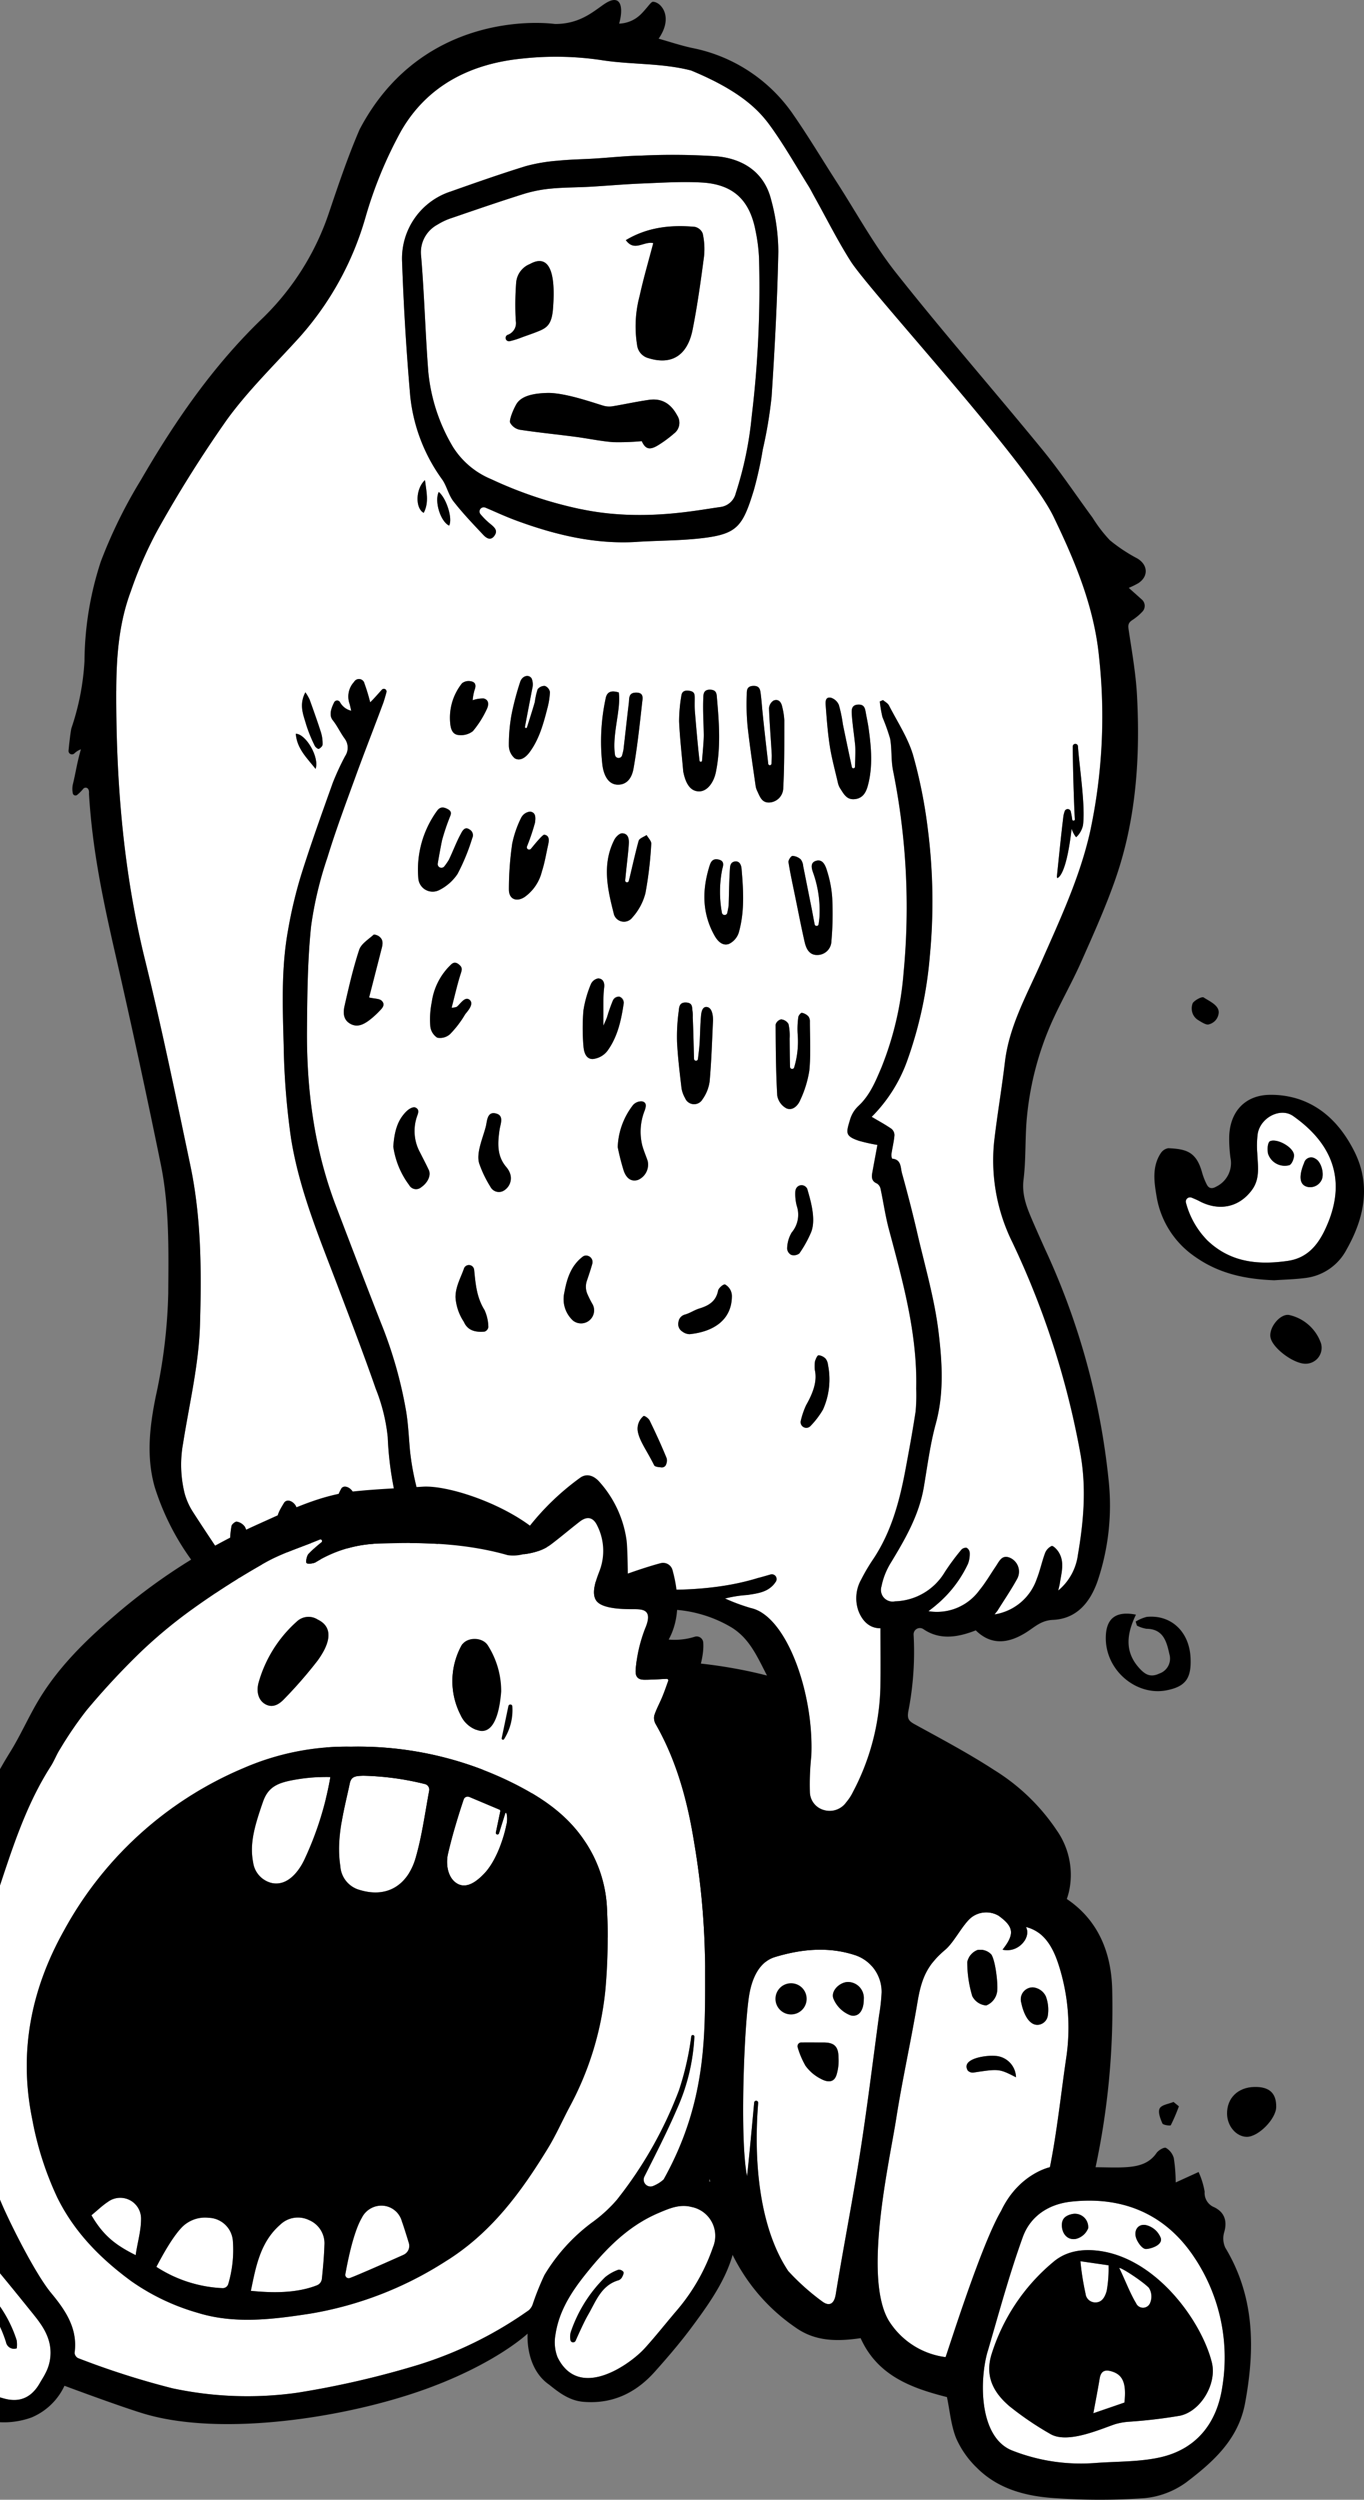 <svg xmlns="http://www.w3.org/2000/svg" xmlns:xlink="http://www.w3.org/1999/xlink" width="253.146" height="463.716" viewBox="0 0 253.146 463.716">
  <rect x="0" y="0" width="253.146" height="463.716" fill="#808080" stroke="none"/>
  <defs>
    <clipPath id="clip-path">
      <rect x="30" width="253.146" height="463.716" fill="none"/>
    </clipPath>
    <clipPath id="clip-path-2">
      <rect id="Rechteck_333" data-name="Rechteck 333" width="283.146" height="463.716" fill="none"/>
    </clipPath>
  </defs>
  <g id="startpage_left" transform="translate(-30)" clip-path="url(#clip-path)" style="isolation: isolate">
    <g id="Gruppe_850" data-name="Gruppe 850">
      <g id="Gruppe_849" data-name="Gruppe 849" clip-path="url(#clip-path-2)">
        <path id="Pfad_3581" data-name="Pfad 3581" d="M163.212,151.411a15.675,15.675,0,0,0,4,7c4.286,4.063,9.4,4.552,14.881,3.765,4.084-.585,6.032-3.578,7.425-6.932,3.189-7.675,1.321-14.5-6.423-19.944-2.351-1.654-6.061.267-6.573,3.3a17.431,17.431,0,0,0-.08,3.6c.1,2.319.552,4.691-.952,6.763-2.386,3.29-6.116,4.064-9.8,2.126-.454-.238-.926-.44-1.433-.647a.791.791,0,0,0-1.05.97m21.929-7.419a1.356,1.356,0,0,1,2.093-.768c1.056.535,1.629,2.607,1.221,3.778a2.356,2.356,0,0,1-2.539,1.479c-2.513-.438-1.016-3.886-.775-4.489m-6.28-4.043c1.359-.5,4.288,1.149,4.4,2.576.051.633-.412,1.755-.878,1.9a3.26,3.26,0,0,1-3.958-2.2c-.172-1.295.07-2.146.437-2.28" transform="translate(86.894 71.726)" fill="#fff"/>
        <path id="Pfad_3582" data-name="Pfad 3582" d="M36.34,106.077c-2.216,5.926-2.668,12.191-2.685,18.438C33.612,141.336,34.952,158,39,174.422c3.108,12.613,5.727,25.351,8.4,38.066,2.051,9.758,2.086,19.662,1.795,29.588-.219,7.463-1.985,14.68-3.132,22a22,22,0,0,0,.3,9.37,12.525,12.525,0,0,0,1.566,3.442c2.5,3.883,5.1,7.709,7.664,11.549.365.546.789,1.051,1.428,1.894a50.748,50.748,0,0,1-2.139-6.3,15.467,15.467,0,0,1,.162-4.6c.035-.326.725-.883.99-.82a2.365,2.365,0,0,1,1.5.962c.651,1.37.944,2.916,1.644,4.253,1.269,2.423,2.644,4.8,4.147,7.086.9,1.359,1.237,1.208,2.279.015a3.909,3.909,0,0,0,.6-4.91,54.066,54.066,0,0,1-2.541-6.483c-.6-1.669.323-3.064,1.11-4.377.536-.9,1.9-.342,2.359.855.82,2.13,1.542,4.313,2.553,6.351a36.645,36.645,0,0,0,3.24,5.152c1.129,1.557,4.417,1.922,5.839.849-.982-2.168-2.032-4.291-2.912-6.483a18.814,18.814,0,0,1-1.586-5.185,8.711,8.711,0,0,1,1.106-4.13c.431-.913,1.94-.326,2.369.9.734,2.107,1.323,4.274,2.193,6.322,1.66,3.9,3.922,7.368,7.9,9.339.961.477,1.948.946,3.151.052-.995-2.326-2.063-4.659-3-7.043a60.429,60.429,0,0,1-3.948-19.206,33.232,33.232,0,0,0-2.218-8.961c-2.218-6.371-4.637-12.671-7.03-18.98-3.436-9.063-7.23-18.045-8.728-27.677a137.244,137.244,0,0,1-1.339-17.169c-.2-7.1-.464-14.236.814-21.274a84.1,84.1,0,0,1,2.42-10.19c1.808-5.753,3.85-11.436,5.88-17.117a48.061,48.061,0,0,1,2.287-4.947,2.828,2.828,0,0,0-.067-3.255c-.811-1.1-1.382-2.378-2.231-3.437-.736-.916-.291-2.179.268-3.3a.613.613,0,0,1,1.094-.012,3.187,3.187,0,0,0,2.072,1.569c-.133-.558-.205-.984-.339-1.388a3.981,3.981,0,0,1,.863-3.955,1.045,1.045,0,0,1,1.939.29,34.949,34.949,0,0,1,1.056,3.486c.435-.382,1.375-1.459,2.162-2.329a.5.5,0,0,1,.857.472c-.225.818-.481,1.666-.6,1.994-1.674,4.526-3.447,9.013-5.1,13.548-1.819,5.008-3.7,10-5.253,15.1a68.557,68.557,0,0,0-3.028,12.718c-.659,6.354-.716,12.786-.766,19.186-.089,11.22,1.353,22.225,5.387,32.781,2.755,7.215,5.5,14.433,8.326,21.622a80.088,80.088,0,0,1,4.706,16.507c.379,2.348.48,4.74.691,7.114a48.4,48.4,0,0,0,4.7,16.3c1.427,3.037,2.515,5.98,1.045,9.3a1.453,1.453,0,0,0,.17,1.209c3.56,4.944,4.283,10.74,5.106,16.531.765,5.367,1.565,10.734,2.578,16.056a19.99,19.99,0,0,0,2.15,5.178,5.742,5.742,0,0,0,1.883,1.933,2.514,2.514,0,0,0,3.549-.51,8.378,8.378,0,0,0,2.046-5.273c.233-4.116-1.392-7.949-1.8-11.948a75.828,75.828,0,0,1-.179-10.475,38.175,38.175,0,0,1,1.038-6.1c.593-2.916,2.68-4.4,5.3-5.318.733-.256,1.476-.484,2.49-.815-4.927-2.565-10.651-7.286-13.013-12.535a1.059,1.059,0,0,1,1.387-1.413,15.418,15.418,0,0,1,3.405,2.49c4.1,3.64,7.485,8.348,13.114,9.876a60.46,60.46,0,0,0,7.638,1.152c1.7.233,12.492,1.039,21.946-1.9.585-.141,1.477-.4,2.351-.656a.884.884,0,0,1,.972,1.352c-.093.138-.173.248-.225.314-1.263,1.637-3.169,1.847-5.019,2.133a23.07,23.07,0,0,0-4.165.657,35.23,35.23,0,0,0,4.791,1.772c6.613,1.434,11.742,15.8,11.215,27.454a48.131,48.131,0,0,0-.264,6.677,3.531,3.531,0,0,0,2.683,3.359,3.751,3.751,0,0,0,4.061-1.456,9.092,9.092,0,0,0,1.244-1.906,43.768,43.768,0,0,0,5.1-19.454c.048-3.594.009-7.189.009-10.935-1.969.028-3.338-1.263-4.09-3.234a7.024,7.024,0,0,1,.487-5.738,35.36,35.36,0,0,1,2.319-3.925c3.309-5,4.823-10.633,5.909-16.419.68-3.621,1.349-7.246,1.9-10.887a33.672,33.672,0,0,0,.113-4.26c.233-10.205-2.495-19.9-5.088-29.618-.647-2.426-.99-4.932-1.52-7.39a1.542,1.542,0,0,0-.657-1.015c-1-.411-1.042-1.148-.889-2,.328-1.827.673-3.65.955-5.172a32,32,0,0,1-3.454-.769c-2.6-.889-2.352-1.471-1.62-3.936a5.615,5.615,0,0,1,1.557-2.526c2.141-1.986,3.2-4.627,4.277-7.165a59.536,59.536,0,0,0,4.1-17.6,128.118,128.118,0,0,0-1.971-37.5c-.374-1.917-.185-3.942-.53-5.868a38.289,38.289,0,0,0-1.421-3.983,22.722,22.722,0,0,1-.5-2.916l.6-.259c.375.328.892.582,1.1.995,1.566,3.053,3.523,6,4.484,9.243a91.6,91.6,0,0,1,2.748,13.851,106.256,106.256,0,0,1,.349,23.438,76.2,76.2,0,0,1-4.205,19.4,28.223,28.223,0,0,1-6.581,10.384c1.273.756,2.487,1.411,3.618,2.185a1.527,1.527,0,0,1,.607,1.243c-.1,1.149-.385,2.28-.552,3.425a1.829,1.829,0,0,0,.113.91c1.739.135,1.546,1.651,1.833,2.685,1.011,3.657,1.968,7.333,2.821,11.03,1.428,6.181,3.243,12.326,3.988,18.594.656,5.535,1.008,11.217-.526,16.824-1.053,3.847-1.559,7.85-2.231,11.8-.89,5.22-3.477,9.664-6.165,14.1a13.208,13.208,0,0,0-1.687,4.3,2.167,2.167,0,0,0,2.509,2.786,11.121,11.121,0,0,0,9.255-5.445,43.123,43.123,0,0,1,3.059-4.127,1.134,1.134,0,0,1,.992-.359,1.179,1.179,0,0,1,.561.918,5.149,5.149,0,0,1-.316,2.035,22.185,22.185,0,0,1-5.9,7.655c-.4.351-.828.665-1.439,1.152a9.749,9.749,0,0,0,9.433-3.86c1.154-1.4,2.073-3,3.1-4.51.608-.9,1.08-2.109,2.495-1.578a2.8,2.8,0,0,1,1.415,3.971c-1.1,2-2.4,3.9-3.615,5.85-.1.156-.228.293-.572.726a9.889,9.889,0,0,0,7.85-6.6c.616-1.545.944-3.2,1.529-4.763a2.427,2.427,0,0,1,1.224-1.327c.256-.1.943.584,1.241,1.041,1.246,1.894.569,3.919.274,5.908-.049.325-.141.642-.291,1.315a10.351,10.351,0,0,0,3.657-6.656c1.051-6.129,1.585-12.214.5-18.516a155.765,155.765,0,0,0-12.66-39.424,34.268,34.268,0,0,1-3.4-18.59c.569-4.959,1.422-9.886,2.008-14.844.792-6.693,4.075-12.461,6.712-18.456,3.5-7.958,7.218-15.848,9.119-24.37a101.957,101.957,0,0,0,1.647-32.3c-.913-9.353-4.446-17.77-8.46-26.077-4.978-10.309-34.1-41.757-37.676-47.415-2.409-3.811-4.438-7.863-6.636-11.808-.394-.706-.751-1.434-1.178-2.119-2.227-3.58-4.323-7.255-6.757-10.689-1.9-2.677-4.967-6.565-15-10.715C134.88,8,129.2,8.367,123.668,7.488A57.45,57.45,0,0,0,109.077,7.2c-9.591.924-17.672,4.95-22.562,13.436a77.618,77.618,0,0,0-6.643,16.153A56.82,56.82,0,0,1,67.714,58.84c-4.559,5.042-9.491,9.822-13.477,15.288A230.987,230.987,0,0,0,41.251,94.807a74.446,74.446,0,0,0-4.91,11.27m171.883,52.878c.391-3.761.756-7.525,1.22-11.275a5.468,5.468,0,0,1,.227-.843.59.59,0,0,1,1.139.061c.12.578.23,1.134.262,1.476a.243.243,0,0,0,.484-.035c-.2-3.759-.379-10.424-.386-13.532a.483.483,0,0,1,.961-.064l.009.084c.221,3.464,1.422,11.1.924,14.639a4.225,4.225,0,0,1-1.267,2.188,4.759,4.759,0,0,1-.834-1.583c-.634,5.542-1.6,8.674-2.648,9.169a.76.76,0,0,1-.09-.285M82.373,184.027a15.239,15.239,0,0,1-1.818,1.614c-1.057.777-2.219,1.347-3.517.587s-1.28-2.1-1.016-3.272c.792-3.5,1.6-7.019,2.719-10.424.363-1.1,1.692-1.908,2.648-2.772.146-.132.733.067,1.007.264,1,.71.662,1.689.423,2.624-.772,3.028-1.551,6.057-2.237,8.734,1.044.245,1.91.193,2.328.6.8.775.025,1.476-.536,2.046m85.187-42.589c-.515-2.221-1.123-4.427-1.474-6.674-.389-2.486-.572-5.005-.763-7.517-.049-.641-.12-1.69.958-1.48a2.384,2.384,0,0,1,1.483,1.347,24.973,24.973,0,0,1,.743,3.568c.354,1.758,1.154,5.537,1.669,7.955a.292.292,0,0,0,.578-.049c.06-1.462.11-3.226.04-3.946-.19-1.957-.507-3.9-.638-5.862-.049-.742-.048-1.677,1.182-1.735,1.171-.057,1.289.729,1.436,1.554.169.949.377,1.891.51,2.844.5,3.577.818,7.157-.159,10.711-.36,1.3-1.01,2.348-2.538,2.443-1.451.089-1.962-1.076-2.6-2.029a3.422,3.422,0,0,1-.428-1.129m-3.94,32.059c-1.477-.061-1.962-1.32-2.233-2.518-.648-2.854-1.2-5.73-1.79-8.6-.415-2.031-.867-4.057-1.183-6.1-.057-.365.464-1.152.739-1.162a2.461,2.461,0,0,1,1.545.653,2.434,2.434,0,0,1,.449,1.266c.518,2.532,1.005,5.07,1.522,7.6.126.619.374,2.012.6,3.172a.372.372,0,0,0,.734-.02c.074-.52.136-.993.15-1.2a20.868,20.868,0,0,0-1.025-7.942c-.25-.777-.953-2.231.42-2.622,1.321-.377,1.784,1.05,2.064,2a20.878,20.878,0,0,1,.921,4.918,58.416,58.416,0,0,1-.153,8.007,2.615,2.615,0,0,1-2.76,2.542M160.7,259.9a14.429,14.429,0,0,1,.985-2.883c1.228-2.172,2.1-4.369,1.621-6.521a7.064,7.064,0,0,1,.023-1.611c.129-.429.424-1.123.67-1.133a2.1,2.1,0,0,1,1.321.648,2.288,2.288,0,0,1,.424,1.111,13.7,13.7,0,0,1-.923,8.308,15.733,15.733,0,0,1-2.314,3.044,1.055,1.055,0,0,1-1.808-.964m-2.535-31.926a6.049,6.049,0,0,1,.834-2.985,5.12,5.12,0,0,0,.947-4.955,8.735,8.735,0,0,1-.264-2.693,1.5,1.5,0,0,1,.159-.544,1.09,1.09,0,0,1,1.594-.423,1.079,1.079,0,0,1,.472.541c.478,1.736,1.684,5.407.739,7.928a21.4,21.4,0,0,1-2.216,4.017,1.684,1.684,0,0,1-1.511.271,1.43,1.43,0,0,1-.754-1.157M156.03,186.4a1.416,1.416,0,0,1,1.013-.964,1.788,1.788,0,0,1,1.37.86,9.72,9.72,0,0,1,.215,2.69c.012,1.373.025,3.614.075,5.273a.39.39,0,0,0,.768.084,16.732,16.732,0,0,0,.653-6.02,15.6,15.6,0,0,1,.113-3.3c.032-.3.474-.824.661-.8a2.3,2.3,0,0,1,1.2.654,1.534,1.534,0,0,1,.285.993c.009,3.018.185,6.055-.1,9.048a20.115,20.115,0,0,1-1.672,5.457c-.423,1.048-1.422,2.081-2.6,1.562a3.334,3.334,0,0,1-1.686-2.368c-.253-4.383-.28-8.778-.3-13.171m-5.361-61.217c.017-.622-.075-1.537,1.149-1.6,1.123-.057,1.315.529,1.419,1.292.1.743.17,1.49.236,2.236.208,2.409.794,7.551,1.188,10.944a.3.3,0,0,0,.593-.02c.04-.752.067-1.407.054-1.658-.152-2.875-.406-5.744-.507-8.619a1.83,1.83,0,0,1,.831-1.445c.869-.374,1.43.227,1.608,1.1a13.1,13.1,0,0,1,.4,2.542c-.006,4.176.029,8.358-.195,12.525A2.73,2.73,0,0,1,155,145.2c-1.543.159-1.894-1.093-2.394-2.13a3.3,3.3,0,0,1-.3-.973c-.513-3.661-1.08-7.316-1.483-10.99a43.671,43.671,0,0,1-.152-5.925m-3.319,46.267c-1.159.415-2.069-.486-2.66-1.539-2.329-4.149-2.317-8.467-.949-12.885.256-.829.6-1.488,1.709-1.232,1.234.285.786,1.29.662,1.834a21.407,21.407,0,0,0-.051,8.05.509.509,0,0,0,1-.008c.133-.656.245-1.246.248-1.353.078-2.306.084-4.617.245-6.918.031-.44.112-1.183,1-1.255s1.11.854,1.149,1.324c.34,3.975.6,7.981-.515,11.874a3.506,3.506,0,0,1-1.833,2.107m-4.656-38.831c-.034-2.228-.184-4.46-.092-6.68.023-.582-.09-1.695,1.266-1.658,1.28.034,1.209.9,1.277,1.655.4,4.541.717,9.08-.2,13.607-.408,2.021-1.62,3.534-2.991,3.6-1.537.078-2.544-1.1-3.053-3.568a1.171,1.171,0,0,1-.025-.164c-.268-3.076-.625-6.147-.763-9.229a28.553,28.553,0,0,1,.411-4.732c.1-.847.584-1.093,1.506-.958.975.143.978.685.978,1.378,0,.814-.034,1.632.034,2.44.17,2.075.55,6.553.863,9.146a.233.233,0,0,0,.464-.009c.132-1.693.339-3.749.322-4.832M138,241.557A1.618,1.618,0,0,1,139.2,240.2c.913-.251,1.733-.834,2.642-1.113,1.739-.532,3.109-1.31,3.5-3.318.093-.48.969-1.237,1.292-1.149a2.462,2.462,0,0,1,1.272,2.193c-.029,4.345-3.352,6.575-7.85,7.027a2.3,2.3,0,0,1-1.332-.472,1.644,1.644,0,0,1-.729-1.808m.055-57.657c.078-.673.077-1.654,1.369-1.588s1.065.981,1.2,1.716a7.908,7.908,0,0,1,.026,1.064c.1,2.031.161,5.014.238,7.67a.363.363,0,0,0,.723.034c.159-1.263.294-2.535.326-3.165.084-1.614.1-3.232.247-4.84.034-.371.139-1.885,1.2-1.626s1.042,2.225,1.025,2.575c-.181,3.75-.29,7.508-.628,11.244a7.51,7.51,0,0,1-1.346,3.327,1.8,1.8,0,0,1-3.206-.265,5.319,5.319,0,0,1-.665-1.848c-.333-2.863-.691-5.73-.832-8.605a34.919,34.919,0,0,1,.314-5.693m-7.761-87.04c-7.586.472-14.8-1.214-21.858-3.761-2.536-.915-4.015-1.644-6.274-2.6a.783.783,0,0,0-.923,1.2,13.1,13.1,0,0,0,1.949,1.913c.766.638,1.321,1.209.638,2.135-.717.97-1.519.377-2.049-.187-1.9-2.024-3.837-4.041-5.542-6.231-.913-1.174-1.221-2.806-2.081-4.038A31.863,31.863,0,0,1,88.212,69.8c-.736-8.349-1.228-16.731-1.52-25.107a13.079,13.079,0,0,1,9.091-12.85c4.591-1.624,9.192-3.24,13.845-4.679a31.4,31.4,0,0,1,5.968-1.015c2.27-.236,4.561-.257,6.841-.4,2.884-.179,5.764-.5,8.65-.549a123.367,123.367,0,0,1,14.108.139c4.852.483,8.738,2.985,10,8.056a37.147,37.147,0,0,1,1.332,9.615c-.187,8.985-.662,17.969-1.251,26.939a81.923,81.923,0,0,1-1.638,9.794,70.313,70.313,0,0,1-1.655,7.517c-2.012,6.565-3.024,8.058-9.085,8.844-4.165.539-8.4.487-12.607.749M99.8,126.241a5.627,5.627,0,0,1,2.043-.334c1.1.293.906,1.347.565,2.018a18.242,18.242,0,0,1-2.567,4.049,3.6,3.6,0,0,1-2.592.725c-1.228-.069-1.54-1.185-1.624-2.247a10.235,10.235,0,0,1,2.2-7.359,1.993,1.993,0,0,1,1.6-.379c.863.135,1.074.713.737,1.592a9.2,9.2,0,0,0-.36,1.934m-4.372-32.4c-1.609-.748-2.777-4.542-1.922-6.243,1.453,1.211,2.619,5,1.922,6.243m4.293,57.986A38.278,38.278,0,0,1,97,158.453a8.8,8.8,0,0,1-3.418,3.007,2.661,2.661,0,0,1-3.86-2.127,18.554,18.554,0,0,1,3.46-12.564c.521-.736,1.125-.789,1.966-.348,1.024.536.5,1.168.3,1.788a38.744,38.744,0,0,0-1.33,4.017c-.17.823-.535,2.734-.8,4.3a.685.685,0,0,0,1.221.526,10.946,10.946,0,0,0,.824-1.182c.771-1.572,1.365-3.235,2.2-4.772.248-.46.717-1.531,1.6-.913a1.22,1.22,0,0,1,.555,1.643M90.947,85.393c.262,2.169.788,4.112-.23,6.086-1.6-.82-1.534-4.47.23-6.086m37.164,74.269a.334.334,0,0,0,.651.127c.2-.63,1.246-5.419,1.847-7.479.133-.46.962-.716,1.471-1.067.3.544.907,1.111.866,1.626a70.99,70.99,0,0,1-1.085,9.174,10.775,10.775,0,0,1-2.455,4.538,1.947,1.947,0,0,1-3.453-.9c-1.156-4.512-2.147-9.085.143-13.563.268-.527.935-1.194,1.418-1.194,1,0,1.315.775,1.274,1.8-.06,1.5-.461,4.48-.676,6.935m-4.221-21.305c-.008-.051-.009-.1-.017-.152a37.977,37.977,0,0,1,.584-12.193c.239-1.418,1.119-1.624,2.458-1.215.454,3.168-1.263,7.693-.7,11.569a.676.676,0,0,0,1.324.081c.129-.489.228-.892.244-1.022.343-2.9.65-5.8,1-8.692.1-.843-.1-1.893,1.349-1.908,1.5-.015,1.206,1.11,1.128,1.816-.454,4.092-.889,8.193-1.6,12.243-.388,2.21-1.589,3.1-3.047,3.019-1.428-.081-2.4-1.341-2.722-3.546M131.5,259.02c.218-.1.953.44,1.146.84,1.117,2.3,2.193,4.625,3.154,6.994a1.787,1.787,0,0,1-.084,1.1.823.823,0,0,1-.881.6c-.6-.063-1.22-.118-1.362-.406-1.206-2.457-2.547-4.25-2.95-5.919a3.064,3.064,0,0,1,.978-3.2m-4.78-49.887a13.491,13.491,0,0,1,2.84-7.8,2.054,2.054,0,0,1,1.677-.685c.929.193.737.99.478,1.727a10.607,10.607,0,0,0-.444,6.435c.268.975.677,1.911,1.005,2.872a3.083,3.083,0,0,1-1.81,3.543c-1.467.424-2.23-.584-2.631-1.709a44.366,44.366,0,0,1-1.114-4.386M122.083,192.8c-1.336.021-1.666-1.416-1.732-2.506a39.146,39.146,0,0,1,.008-6.525,20.912,20.912,0,0,1,1.379-4.86,1.864,1.864,0,0,1,1.326-1.067c.872.006,1.251.716,1.146,1.624a19.316,19.316,0,0,0-.136,1.974c-.02,1.6-.006,3.194-.006,5.165.316-.743.524-1.169.68-1.614a31.312,31.312,0,0,1,1.082-3.074,1.037,1.037,0,0,1,2.012.469c-.458,3.162-1.131,6.308-3.057,8.93a3.949,3.949,0,0,1-2.7,1.483m-5.267,43.306c.481-2.633,1.255-5.024,3.456-6.682a.78.78,0,0,1,.222-.113,1.2,1.2,0,0,1,1.519,1.427l-.008.034c-.291,1.045-.641,2.074-1.011,3.166a3.426,3.426,0,0,0,.133,2.53,18.605,18.605,0,0,0,.962,1.885,2.419,2.419,0,0,1-3.655,2.975,5.408,5.408,0,0,1-1.618-5.221m-2.682-111.388a13.861,13.861,0,0,1-.5,3.114c-.731,2.841-1.508,5.678-3.3,8.084-.674.907-1.693,1.675-2.708,1.108a3.127,3.127,0,0,1-1.114-2.377,31.02,31.02,0,0,1,.506-5.794,51.571,51.571,0,0,1,1.583-5.983c.36-1.168,1.626-1.525,2.15-.648a2.941,2.941,0,0,1,.1,1.86c-.257,1.384-.918,4.734-1.349,7.094a.193.193,0,0,0,.374.093c.552-1.744,1.2-3.788,1.451-4.717a13.53,13.53,0,0,1,.52-2.336,1.572,1.572,0,0,1,1.361-.631,1.5,1.5,0,0,1,.926,1.133m-7.614,36.633a58.731,58.731,0,0,1,.6-8.414,19.3,19.3,0,0,1,1.7-4.939,2.13,2.13,0,0,1,1.638-1.106c1.1.143,1.039,1.171.906,2.067a38.968,38.968,0,0,1-1.49,4.411.434.434,0,0,0,.745.418c.993-1.218,2.207-2.657,2.478-2.611,1.05.176.872,1.163.691,1.972-.362,1.628-.63,3.289-1.145,4.867a8.213,8.213,0,0,1-3.255,4.762c-1.513.933-2.87.336-2.864-1.427m-3.437,55.123a21.2,21.2,0,0,1-2-4.109c-.779-2,.668-5.005,1.177-7.148.221-.932.233-2.654,1.739-2.351,1.727.349.95,1.952.792,3.047-.359,2.469-.52,4.855,1.255,6.927a3.76,3.76,0,0,1,.69,1.179,2.668,2.668,0,0,1-1.01,3.091,1.773,1.773,0,0,1-2.644-.636m-6.469,20.58c-.04-1.971.99-3.716,1.589-5.445a.811.811,0,0,1,.187-.288.971.971,0,0,1,1.663.472,1.419,1.419,0,0,1,.028.158c.254,2.569.466,5.1,1.916,7.4a8.032,8.032,0,0,1,.717,3.18,1.092,1.092,0,0,1-.69.826c-1.6.153-3.131-.13-3.847-1.788a9.417,9.417,0,0,1-1.563-4.515M92.21,182.2a11.864,11.864,0,0,1,3.211-6.565c.431-.406.9-1.113,1.8-.4.748.593.59,1.018.346,1.784-.653,2.055-1.123,4.17-1.667,6.26a3.326,3.326,0,0,0,.825-.118c.523-.12,1.539-2.162,2.509-1.342s-.6,2.328-.846,2.719a19.071,19.071,0,0,1-2.789,3.647,2.763,2.763,0,0,1-2.374.651,2.867,2.867,0,0,1-1.287-2.123,16.278,16.278,0,0,1,.277-4.512m-7.138,26.854c.185-2.671.71-4.965,2.584-6.685.368-.337,1.083-.754,1.5-.582.907.375.458,1.218.3,1.707a8.261,8.261,0,0,0,.5,6.49c.573,1.133,1.166,2.257,1.706,3.407.457.97-.19,2.359-1.408,3.191a1.457,1.457,0,0,1-2.23-.392,15.508,15.508,0,0,1-2.949-7.135M71.234,135.264c-.141.063-.624-.316-.745-.585a27.672,27.672,0,0,1-1.594-3.925c-.5-1.8-1.384-3.624-.141-5.991a9.911,9.911,0,0,1,.779,1.329c.731,2.038,1.464,4.078,2.121,6.141a6.982,6.982,0,0,1,.294,2.216c0,.291-.4.676-.714.815m-4.259-2.809c1.87.028,4.434,4.389,3.672,6.521-1.546-1.972-3.468-3.727-3.672-6.521" transform="translate(17.922 3.659)" fill="#fff"/>
        <path id="Pfad_3583" data-name="Pfad 3583" d="M126.122,82.321a3.368,3.368,0,0,0,2.861-2.569,66.832,66.832,0,0,0,2.961-14.3,199.685,199.685,0,0,0,1.349-29.372,31.527,31.527,0,0,0-.642-4.982c-1.087-5.761-4.173-8.66-10.029-8.981-3.687-.2-7.4.043-11.1.19-3.24.13-6.472.423-9.71.605-2.329.132-4.671.107-6.99.328a24.88,24.88,0,0,0-5.056.961c-4.5,1.411-8.967,2.95-13.431,4.48a12.108,12.108,0,0,0-2.754,1.277,5.811,5.811,0,0,0-3,5.8c.6,7.134.779,14.3,1.33,21.442a33.338,33.338,0,0,0,4.556,13.937,15.262,15.262,0,0,0,7.106,6.009,75.914,75.914,0,0,0,16.7,5.58c11.354,2.375,21.589.161,25.852-.4M95.055,45.594c-.228,2.778-1.071,3.451-2.59,4.08-1.067.44-2.021.748-3.155,1.166a15.745,15.745,0,0,1-2.29.72l-.08.009a.619.619,0,0,1-.29-1.188l.008,0a2.3,2.3,0,0,0,1.494-2.584,53.749,53.749,0,0,1,.075-7.143,4.066,4.066,0,0,1,2.549-3.407c2.949-1.644,4.939.19,4.279,8.349m17.751,9.119a2.849,2.849,0,0,1-2.139-2.446,21.749,21.749,0,0,1,.455-9.054c.723-3.306,1.683-6.561,2.542-9.846-1.738-.406-3.511,1.663-5.085-.556,4.034-2.414,8.349-2.869,12.8-2.466a2.041,2.041,0,0,1,1.462,1.229,13.253,13.253,0,0,1,.254,4.208c-.6,4.55-1.229,9.106-2.119,13.607-.962,4.863-3.931,6.634-8.173,5.324M111.528,70.1a45.639,45.639,0,0,1-5.336.187c-2.362-.19-4.7-.693-7.05-1-3.41-.447-6.837-.78-10.234-1.3a2.6,2.6,0,0,1-1.81-1.321c-.172-.483.467-2.167,1.1-3.318s2.09-2.1,5.813-2.187c3.491-.087,9.522,2.173,10.663,2.432a3.927,3.927,0,0,0,1.483.032c2.25-.375,4.483-.867,6.74-1.188,2.362-.337,4.055.731,5.2,2.878a2.488,2.488,0,0,1-.6,3.391,22.054,22.054,0,0,1-2.924,2.152c-1.614.988-2.38.7-3.042-.757" transform="translate(37.571 11.735)" fill="#fff"/>
        <path id="Pfad_3584" data-name="Pfad 3584" d="M31.671,147.226c.613,10.389,2.607,19.77,4.919,29.89q4.411,19.3,8.375,38.705c1.644,7.966,1.476,16.079,1.416,24.171a99.1,99.1,0,0,1-2.308,19.012c-1.139,5.609-1.811,11.247-.188,16.9a46.96,46.96,0,0,0,6.659,13.29c1.281,1.893,2.654,3.724,4,5.578,1.986,2.743,4.473,4.086,7.882,2.74.578.693,1.076,1.4,1.681,2a3.487,3.487,0,0,0,5.244-.161c1.145-1.332,2.162-2.774,3.227-4.155,3.088,2.84,8.757,3.591,11.48-.657a14.583,14.583,0,0,0,2.388,1.813c1.666.8,3.442,1.378,5.143,2.113a4.023,4.023,0,0,1,1.73,1.128c1.762,2.57,2.262,5.591,2.8,8.579.25,1.388.412,2.792.624,4.256a77.61,77.61,0,0,0-8.449,2.8,50.407,50.407,0,0,0-9.114,5.152c-6.4,4.743-5.9,11.5-1.358,16.878,4.653,5.517,10.786,9.057,17.216,12.062,10.47,4.893,21.569,7.84,32.845,10.107,7.016,1.41,14.085,2.584,21.163,3.641a122.348,122.348,0,0,0,12.869,1.234c6.447.277,12.918.51,19.36.277,7.661-.276,15.3-1.18,22.542-3.942,4.663-1.779,8.536-4.544,9.75-9.813a14.371,14.371,0,0,0-2.3-11.305,37.918,37.918,0,0,0-11.574-11.155c-4.719-3.07-9.713-5.721-14.656-8.432-1.131-.619-1.563-.987-1.307-2.449a57.6,57.6,0,0,0,.985-14.223,1.163,1.163,0,0,1,1.8-1.056c3,2.054,6.3,1.586,9.736.236,3.087,3.047,6.466,2.253,9.534.268,1.5-.975,2.665-2.121,4.8-2.214,4.431-.193,6.922-3.307,8.285-7.227a43.91,43.91,0,0,0,2.044-18.623,134.1,134.1,0,0,0-11.793-42.9c-.831-1.845-1.658-3.692-2.455-5.552-1.024-2.392-1.883-4.639-1.548-7.382.481-3.926.247-7.935.656-11.876a56.586,56.586,0,0,1,4.5-17.129c1.7-3.836,3.816-7.485,5.517-11.319,2.283-5.145,4.613-10.3,6.446-15.607,3.787-10.968,4.544-22.373,3.936-33.87-.215-4.05-.936-8.078-1.537-12.1-.138-.916-.139-1.381.752-1.936a10.068,10.068,0,0,0,1.753-1.473,1.56,1.56,0,0,0-.058-2.271c-.82-.734-1.6-1.428-2.437-2.176a16.039,16.039,0,0,0,1.8-.884c1.916-1.283,1.747-3.43-.242-4.588a30.244,30.244,0,0,1-5.056-3.353,25.971,25.971,0,0,1-3.208-4.175c-3.1-4.214-6.007-8.585-9.318-12.628-8.985-10.976-18.334-21.659-27.138-32.776-4.147-5.235-7.382-11.2-11.017-16.836-2.67-4.142-5.2-8.383-8-12.429A29.7,29.7,0,0,0,143.618,8.9c-2.072-.441-4.092-1.126-6.227-1.726,2.818-4.04.455-6.826-1.067-6.846-.371,0-1.166,1.295-2.288,2.374a6.022,6.022,0,0,1-3.972,1.684c.864-3.065.346-5.742-2.762-3.626-2.066,1.405-4.576,3.712-9.146,3.69C112.85,3.782,92.6,3.65,81.9,24.005c-2.132,4.933-3.863,10.05-5.586,15.149A48.879,48.879,0,0,1,63.844,59.075C54.7,67.861,47.626,78.137,41.307,89.036a90.482,90.482,0,0,0-7.434,15.114,60.481,60.481,0,0,0-3.037,18.508,46.486,46.486,0,0,1-2.417,12.4c-.124.406-.4,2.645-.543,4.184a.641.641,0,0,0,1.061.541A3.528,3.528,0,0,1,30.175,139c-.74,2.536-.923,4.168-1.523,6.608a4.094,4.094,0,0,0,.009,1.52.508.508,0,0,0,.84.314,8.478,8.478,0,0,0,1.114-1.123c.279-.356,1.171-.356,1.056.91M117.745,308.6a38.661,38.661,0,0,1,.484-5.267c.425-1.836.657-4.037,2.647-4.909a12.658,12.658,0,0,1,7.211-1.168,64.079,64.079,0,0,0,10.21,1.307,23.827,23.827,0,0,1,12.308,3.148c3.546,2.032,4.975,5.376,6.9,9.112-13.322-3.414-26.412-3.261-39.755-2.224M36.736,128.175c.017-6.247.469-12.512,2.685-18.439a74.515,74.515,0,0,1,4.91-11.27A230.858,230.858,0,0,1,57.317,77.787C61.3,72.322,66.235,67.542,70.794,62.5A56.8,56.8,0,0,0,82.95,40.446,77.635,77.635,0,0,1,89.6,24.292c4.89-8.486,12.971-12.51,22.562-13.436a57.507,57.507,0,0,1,14.59.291c5.529.878,11.213.507,16.683,1.937,10.032,4.149,13.1,8.037,15,10.715,2.435,3.434,4.53,7.108,6.758,10.688.426.687.785,1.415,1.179,2.121,2.2,3.945,4.227,8,6.636,11.808,3.577,5.657,32.7,37.105,37.676,47.413,4.012,8.308,7.546,16.726,8.458,26.077a101.925,101.925,0,0,1-1.646,32.3c-1.9,8.521-5.617,16.412-9.119,24.369-2.639,6-5.922,11.765-6.712,18.458-.587,4.958-1.441,9.883-2.008,14.842a34.272,34.272,0,0,0,3.4,18.591,155.693,155.693,0,0,1,12.66,39.423c1.083,6.3.55,12.389-.5,18.517a10.34,10.34,0,0,1-3.658,6.654c.152-.671.244-.988.293-1.313.293-1.989.972-4.014-.274-5.909-.3-.455-.985-1.136-1.241-1.041a2.43,2.43,0,0,0-1.224,1.329c-.585,1.56-.913,3.218-1.529,4.763a9.892,9.892,0,0,1-7.85,6.6c.343-.434.474-.57.572-.726,1.214-1.945,2.513-3.844,3.615-5.85a2.8,2.8,0,0,0-1.415-3.971c-1.414-.529-1.887.68-2.495,1.578-1.024,1.511-1.943,3.106-3.1,4.512a9.749,9.749,0,0,1-9.433,3.86c.611-.487,1.041-.8,1.439-1.154a22.2,22.2,0,0,0,5.9-7.653,5.185,5.185,0,0,0,.316-2.037,1.172,1.172,0,0,0-.562-.916,1.131,1.131,0,0,0-.99.357,43.14,43.14,0,0,0-3.059,4.129,11.12,11.12,0,0,1-9.256,5.444,2.166,2.166,0,0,1-2.507-2.786,13.2,13.2,0,0,1,1.686-4.3c2.69-4.431,5.276-8.875,6.167-14.095.673-3.946,1.177-7.949,2.231-11.8,1.534-5.608,1.182-11.289.524-16.823-.743-6.268-2.559-12.413-3.986-18.594-.854-3.7-1.81-7.373-2.821-11.03-.287-1.034-.093-2.55-1.833-2.687a1.836,1.836,0,0,1-.115-.91c.169-1.143.455-2.276.553-3.424a1.532,1.532,0,0,0-.607-1.244c-1.131-.774-2.345-1.428-3.62-2.184a28.189,28.189,0,0,0,6.581-10.386,76.06,76.06,0,0,0,4.205-19.4,106.066,106.066,0,0,0-.349-23.438,91.2,91.2,0,0,0-2.748-13.852c-.959-3.24-2.918-6.19-4.483-9.243-.211-.411-.728-.667-1.1-.995l-.6.261a22.719,22.719,0,0,0,.5,2.916,38.163,38.163,0,0,1,1.421,3.983c.343,1.925.155,3.951.53,5.867a128.128,128.128,0,0,1,1.971,37.5,59.534,59.534,0,0,1-4.1,17.6c-1.082,2.536-2.136,5.178-4.279,7.163a5.655,5.655,0,0,0-1.557,2.527c-.733,2.464-.981,3.045,1.621,3.936a31.905,31.905,0,0,0,3.454.769c-.282,1.522-.627,3.345-.955,5.171-.153.854-.107,1.591.889,2a1.541,1.541,0,0,1,.656,1.016c.532,2.458.875,4.964,1.522,7.388,2.593,9.722,5.319,19.414,5.088,29.619a33.65,33.65,0,0,1-.113,4.259c-.553,3.643-1.223,7.267-1.9,10.889-1.087,5.787-2.6,11.423-5.909,16.418a35.35,35.35,0,0,0-2.319,3.925,7.028,7.028,0,0,0-.487,5.739c.752,1.971,2.119,3.26,4.09,3.234,0,3.745.038,7.341-.009,10.935a43.793,43.793,0,0,1-5.1,19.454,9.122,9.122,0,0,1-1.244,1.9,3.757,3.757,0,0,1-4.063,1.457,3.534,3.534,0,0,1-2.683-3.361,48.611,48.611,0,0,1,.264-6.677c.529-11.655-4.6-26.018-11.213-27.452a35.243,35.243,0,0,1-4.791-1.773,22.91,22.91,0,0,1,4.165-.656c1.85-.287,3.756-.5,5.019-2.133.052-.066.13-.178.225-.314a.884.884,0,0,0-.972-1.352c-.874.251-1.767.515-2.352.654-9.453,2.938-20.242,2.13-21.944,1.9a60.455,60.455,0,0,1-7.638-1.152c-5.629-1.529-9.011-6.237-13.114-9.877a15.5,15.5,0,0,0-3.405-2.489,1.058,1.058,0,0,0-1.387,1.411c2.362,5.249,8.086,9.971,13.013,12.535-1.015.333-1.758.559-2.49.817-2.622.918-4.708,2.4-5.3,5.318a38.353,38.353,0,0,0-1.036,6.095,75.82,75.82,0,0,0,.179,10.475c.406,4,2.031,7.831,1.8,11.949A8.371,8.371,0,0,1,112.419,335a2.513,2.513,0,0,1-3.549.509,5.724,5.724,0,0,1-1.883-1.931,19.959,19.959,0,0,1-2.15-5.178c-1.013-5.324-1.815-10.691-2.578-16.056-.823-5.791-1.546-11.589-5.108-16.531a1.462,1.462,0,0,1-.169-1.211c1.47-3.323.382-6.265-1.045-9.3a48.389,48.389,0,0,1-4.7-16.3c-.213-2.374-.313-4.768-.693-7.116a80.071,80.071,0,0,0-4.7-16.505c-2.823-7.189-5.571-14.407-8.328-21.622-4.032-10.558-5.474-21.561-5.385-32.781.051-6.4.106-12.832.766-19.186a68.406,68.406,0,0,1,3.028-12.718c1.556-5.093,3.434-10.089,5.253-15.1,1.647-4.535,3.422-9.023,5.1-13.548.121-.328.377-1.177.6-2a.5.5,0,0,0-.857-.47c-.788.87-1.727,1.948-2.162,2.328A34.5,34.5,0,0,0,82.8,126.8a1.045,1.045,0,0,0-1.939-.291A3.989,3.989,0,0,0,80,130.462c.135.406.205.831.34,1.39a3.188,3.188,0,0,1-2.072-1.571.614.614,0,0,0-1.094.012c-.559,1.117-1,2.382-.27,3.3.851,1.059,1.422,2.339,2.231,3.436a2.826,2.826,0,0,1,.067,3.255,48.049,48.049,0,0,0-2.285,4.947c-2.031,5.681-4.072,11.364-5.88,17.118a84.074,84.074,0,0,0-2.42,10.188c-1.278,7.04-1.011,14.179-.814,21.276a136.949,136.949,0,0,0,1.339,17.167c1.5,9.633,5.292,18.614,8.728,27.679,2.392,6.308,4.812,12.61,7.03,18.979a33.3,33.3,0,0,1,2.218,8.961A60.429,60.429,0,0,0,91.065,285.8c.936,2.385,2,4.717,3,7.043-1.2.892-2.19.424-3.152-.052-3.975-1.971-6.236-5.434-7.9-9.339-.87-2.047-1.46-4.216-2.193-6.322-.429-1.232-1.939-1.818-2.369-.9a8.725,8.725,0,0,0-1.108,4.129,18.838,18.838,0,0,0,1.588,5.185c.88,2.191,1.928,4.316,2.912,6.483-1.422,1.074-4.709.71-5.84-.849a36.62,36.62,0,0,1-3.238-5.151c-1.011-2.038-1.733-4.221-2.555-6.351-.46-1.2-1.821-1.752-2.357-.855-.786,1.313-1.71,2.706-1.11,4.377a54.036,54.036,0,0,0,2.539,6.481,3.908,3.908,0,0,1-.6,4.912c-1.042,1.192-1.381,1.344-2.277-.015a82.029,82.029,0,0,1-4.147-7.086c-.7-1.336-.993-2.884-1.644-4.253a2.365,2.365,0,0,0-1.5-.962c-.267-.063-.955.493-.99.818a15.47,15.47,0,0,0-.162,4.6,50.653,50.653,0,0,0,2.138,6.3c-.638-.843-1.062-1.349-1.427-1.9-2.57-3.839-5.162-7.666-7.664-11.548A12.526,12.526,0,0,1,49.44,277.1a22.032,22.032,0,0,1-.3-9.371c1.149-7.315,2.915-14.531,3.134-21.995.29-9.926.256-19.832-1.8-29.588-2.673-12.717-5.292-25.454-8.4-38.068-4.049-16.421-5.388-33.084-5.345-49.905" transform="translate(14.843 0)"/>
        <path id="Pfad_3585" data-name="Pfad 3585" d="M160.568,143.335c-1.628,2.451-1.258,5.247-.818,7.85a16.865,16.865,0,0,0,7.184,11.385c4.464,3.155,9.391,4.158,14.683,4.354,1.916-.132,3.842-.169,5.741-.417a9.967,9.967,0,0,0,7.7-5.316c3.324-5.883,4.545-12.035,1.379-18.263-2.216-4.358-5.468-8.026-10.348-9.627a16.6,16.6,0,0,0-5.353-.774c-4.45.072-7.276,3.014-7.471,7.588a25.5,25.5,0,0,0,.23,4.1,4.849,4.849,0,0,1-2.633,5.332c-.783.458-1.37.38-1.765-.388a11.868,11.868,0,0,1-.875-2.237c-1.067-3.853-2.941-4.345-6.266-4.495a2.034,2.034,0,0,0-1.387.912m5.718,8.26c.507.207.979.408,1.433.647,3.681,1.939,7.411,1.165,9.8-2.127,1.5-2.072,1.047-4.443.95-6.763a17.541,17.541,0,0,1,.08-3.6c.512-3.03,4.222-4.95,6.573-3.3,7.744,5.445,9.612,12.271,6.423,19.944-1.393,3.355-3.341,6.348-7.425,6.933-5.476.786-10.594.3-14.879-3.765a15.685,15.685,0,0,1-4-7,.791.791,0,0,1,1.05-.97" transform="translate(84.87 70.572)"/>
        <path id="Pfad_3586" data-name="Pfad 3586" d="M176.866,159.173a8.1,8.1,0,0,1,5.963,5.295,2.959,2.959,0,0,1-2.869,3.755c-2.124.032-5.88-2.693-6.47-4.694-.529-1.793,1.644-4.6,3.376-4.355" transform="translate(92.345 84.756)"/>
        <path id="Pfad_3587" data-name="Pfad 3587" d="M167.1,125.735c-.444.2-1.316-.357-1.906-.722a2.553,2.553,0,0,1-1.1-1.218,2.662,2.662,0,0,1,0-2.021c.444-.567,1.695-1.241,2.031-1.016,1.024.685,2.9,1.447,2.778,2.872a2.41,2.41,0,0,1-1.8,2.106" transform="translate(87.277 64.282)"/>
        <path id="Pfad_3588" data-name="Pfad 3588" d="M111.865,90.536c4.2-.261,8.443-.21,12.607-.749,6.061-.786,7.073-2.277,9.085-8.844a70.322,70.322,0,0,0,1.657-7.517,81.956,81.956,0,0,0,1.638-9.793c.587-8.97,1.062-17.955,1.251-26.94a37.258,37.258,0,0,0-1.332-9.614c-1.263-5.071-5.149-7.574-10-8.056a122.7,122.7,0,0,0-14.11-.139c-2.884.046-5.765.369-8.65.547-2.28.141-4.57.164-6.84.4A31.122,31.122,0,0,0,91.2,20.845c-4.653,1.438-9.253,3.053-13.846,4.679a13.076,13.076,0,0,0-9.089,12.849q.437,12.567,1.519,25.109A31.866,31.866,0,0,0,75.726,78.97c.858,1.232,1.168,2.864,2.081,4.038,1.7,2.19,3.635,4.207,5.54,6.231.532.564,1.333,1.159,2.049.188.684-.926.13-1.5-.636-2.136a13.115,13.115,0,0,1-1.951-1.911.784.784,0,0,1,.923-1.2c2.26.956,3.739,1.684,6.276,2.6,7.056,2.549,14.271,4.234,21.857,3.761m-10.372-6.061A75.914,75.914,0,0,1,84.8,78.9a15.244,15.244,0,0,1-7.106-6.009,33.352,33.352,0,0,1-4.556-13.937c-.552-7.138-.731-14.306-1.33-21.44a5.812,5.812,0,0,1,3-5.805,12.1,12.1,0,0,1,2.754-1.275c4.464-1.531,8.928-3.07,13.431-4.481a24.88,24.88,0,0,1,5.056-.961c2.319-.221,4.66-.195,6.99-.326,3.238-.182,6.472-.477,9.71-.605,3.7-.147,7.414-.392,11.1-.19,5.857.32,8.942,3.218,10.029,8.979a31.546,31.546,0,0,1,.642,4.984A199.455,199.455,0,0,1,133.167,67.2a66.738,66.738,0,0,1-2.961,14.3,3.368,3.368,0,0,1-2.861,2.57c-4.263.564-14.5,2.778-25.852.4" transform="translate(36.349 9.984)"/>
        <path id="Pfad_3589" data-name="Pfad 3589" d="M111.17,83.028c1.123-.058,1.315.529,1.419,1.292.1.743.17,1.49.236,2.236.208,2.409.794,7.551,1.188,10.944a.3.3,0,0,0,.593-.02c.04-.752.067-1.407.054-1.658-.152-2.875-.406-5.744-.507-8.619a1.836,1.836,0,0,1,.831-1.447c.869-.372,1.43.228,1.608,1.1a13.1,13.1,0,0,1,.4,2.542c-.006,4.176.029,8.358-.195,12.525a2.73,2.73,0,0,1-2.443,2.725c-1.543.159-1.894-1.093-2.394-2.13a3.3,3.3,0,0,1-.3-.973c-.513-3.661-1.08-7.316-1.483-10.991a43.656,43.656,0,0,1-.152-5.925c.017-.621-.075-1.536,1.149-1.6" transform="translate(58.571 44.212)"/>
        <path id="Pfad_3590" data-name="Pfad 3590" d="M106.307,85.14c.025-.581-.09-1.695,1.267-1.658,1.278.034,1.209.9,1.275,1.657.4,4.539.719,9.08-.2,13.606-.408,2.021-1.62,3.536-2.99,3.6-1.539.078-2.546-1.1-3.054-3.568a1.481,1.481,0,0,1-.025-.162c-.268-3.076-.625-6.148-.763-9.229a28.585,28.585,0,0,1,.411-4.734c.1-.846.585-1.093,1.508-.958.975.144.976.687.976,1.378,0,.814-.032,1.632.034,2.441.17,2.074.55,6.553.863,9.146a.233.233,0,0,0,.464-.011c.132-1.693.339-3.747.322-4.832-.032-2.228-.184-4.458-.092-6.68" transform="translate(54.217 44.456)"/>
        <path id="Pfad_3591" data-name="Pfad 3591" d="M119.579,85.942c-.049-.641-.121-1.69.958-1.479a2.38,2.38,0,0,1,1.483,1.347,25.137,25.137,0,0,1,.743,3.568c.354,1.756,1.154,5.535,1.667,7.954a.292.292,0,0,0,.578-.049c.061-1.462.112-3.226.041-3.946-.192-1.957-.507-3.9-.638-5.862-.051-.742-.049-1.677,1.182-1.735,1.171-.055,1.289.729,1.434,1.554.17.949.379,1.891.512,2.846.5,3.575.818,7.155-.161,10.709-.359,1.3-1.008,2.348-2.536,2.443-1.451.089-1.962-1.076-2.6-2.029a3.425,3.425,0,0,1-.429-1.129c-.513-2.219-1.122-4.426-1.473-6.673-.389-2.486-.572-5.007-.763-7.519" transform="translate(63.666 44.964)"/>
        <path id="Pfad_3592" data-name="Pfad 3592" d="M97.122,109.734c.2-.63,1.246-5.419,1.847-7.479.133-.458.962-.716,1.471-1.065.3.543.907,1.11.864,1.624a71.012,71.012,0,0,1-1.083,9.175,10.788,10.788,0,0,1-2.457,4.538,1.946,1.946,0,0,1-3.451-.9c-1.156-4.512-2.147-9.085.141-13.563.27-.526.936-1.194,1.419-1.194,1,0,1.313.777,1.274,1.805-.06,1.5-.463,4.478-.676,6.935a.334.334,0,0,0,.651.126" transform="translate(49.564 53.715)"/>
        <path id="Pfad_3593" data-name="Pfad 3593" d="M103.263,121.351c1.3.066,1.065.981,1.2,1.715a7.937,7.937,0,0,1,.026,1.065c.1,2.031.161,5.014.236,7.67a.364.364,0,0,0,.725.034c.159-1.263.294-2.535.326-3.165.083-1.614.1-3.234.245-4.84.035-.371.139-1.885,1.2-1.626s1.042,2.225,1.025,2.575c-.181,3.75-.288,7.508-.627,11.244a7.509,7.509,0,0,1-1.346,3.327,1.8,1.8,0,0,1-3.208-.265,5.382,5.382,0,0,1-.665-1.848c-.333-2.863-.69-5.73-.831-8.605a34.919,34.919,0,0,1,.314-5.693c.077-.673.075-1.654,1.369-1.588" transform="translate(54.081 64.621)"/>
        <path id="Pfad_3594" data-name="Pfad 3594" d="M120.269,121.985c-1.477-.061-1.96-1.32-2.233-2.518-.647-2.854-1.2-5.73-1.79-8.6-.415-2.031-.867-4.057-1.183-6.1-.057-.365.464-1.152.739-1.162a2.458,2.458,0,0,1,1.545.653,2.421,2.421,0,0,1,.449,1.266c.52,2.532,1.007,5.07,1.523,7.6.126.619.372,2.012.6,3.172a.372.372,0,0,0,.734-.02c.074-.52.136-.993.15-1.2a20.9,20.9,0,0,0-1.024-7.942c-.251-.777-.953-2.231.418-2.622,1.323-.377,1.784,1.05,2.064,2a20.814,20.814,0,0,1,.921,4.918,58.419,58.419,0,0,1-.153,8.007,2.613,2.613,0,0,1-2.76,2.542" transform="translate(61.272 55.172)"/>
        <path id="Pfad_3595" data-name="Pfad 3595" d="M92.622,97.293A37.965,37.965,0,0,1,93.206,85.1c.239-1.419,1.119-1.626,2.458-1.217.454,3.168-1.263,7.693-.7,11.569a.676.676,0,0,0,1.324.081c.129-.489.228-.892.244-1.021.343-2.9.65-5.8,1-8.694.1-.841-.1-1.893,1.349-1.908,1.5-.015,1.206,1.11,1.128,1.818-.454,4.09-.889,8.191-1.6,12.242-.388,2.211-1.589,3.1-3.047,3.019-1.428-.081-2.4-1.339-2.722-3.546-.008-.051-.009-.1-.017-.152" transform="translate(49.173 44.571)"/>
        <path id="Pfad_3596" data-name="Pfad 3596" d="M114.522,123.81a1.79,1.79,0,0,1,1.37.86,9.721,9.721,0,0,1,.213,2.69c.014,1.373.026,3.614.075,5.273a.391.391,0,0,0,.769.084,16.732,16.732,0,0,0,.653-6.02,15.6,15.6,0,0,1,.113-3.3c.032-.3.474-.824.661-.8a2.281,2.281,0,0,1,1.2.654,1.523,1.523,0,0,1,.287.993c.008,3.018.185,6.055-.1,9.048a20.113,20.113,0,0,1-1.672,5.457c-.423,1.047-1.422,2.08-2.6,1.562a3.334,3.334,0,0,1-1.687-2.368c-.251-4.383-.279-8.778-.3-13.17a1.42,1.42,0,0,1,1.015-.964" transform="translate(60.445 65.285)"/>
        <path id="Pfad_3597" data-name="Pfad 3597" d="M77.54,110.061a8.818,8.818,0,0,1-3.416,3.007,2.663,2.663,0,0,1-3.862-2.129,18.552,18.552,0,0,1,3.46-12.562c.521-.737,1.125-.791,1.966-.348,1.024.536.5,1.166.3,1.788a38.623,38.623,0,0,0-1.33,4.017c-.17.823-.535,2.734-.794,4.3a.684.684,0,0,0,1.22.526,11.107,11.107,0,0,0,.824-1.182c.771-1.572,1.365-3.237,2.2-4.774.248-.458.717-1.529,1.6-.913a1.221,1.221,0,0,1,.555,1.644,38.327,38.327,0,0,1-2.723,6.625" transform="translate(37.38 52.053)"/>
        <path id="Pfad_3598" data-name="Pfad 3598" d="M106.763,118.182c-2.331-4.147-2.317-8.467-.95-12.884.257-.831.6-1.49,1.71-1.232,1.234.285.786,1.289.661,1.833a21.418,21.418,0,0,0-.049,8.052.508.508,0,0,0,.995-.008c.135-.657.247-1.247.25-1.353.077-2.308.084-4.619.245-6.919.031-.44.112-1.183,1-1.255s1.108.854,1.149,1.326c.339,3.975.6,7.98-.515,11.874a3.52,3.52,0,0,1-1.833,2.107c-1.16.415-2.069-.486-2.66-1.54" transform="translate(55.85 55.387)"/>
        <path id="Pfad_3599" data-name="Pfad 3599" d="M81.8,104.285a19.443,19.443,0,0,1,1.7-4.939,2.133,2.133,0,0,1,1.64-1.1c1.1.143,1.038,1.169.906,2.067a39.281,39.281,0,0,1-1.49,4.409.433.433,0,0,0,.743.418c.993-1.217,2.207-2.656,2.478-2.61,1.051.176.872,1.163.693,1.972-.363,1.628-.63,3.289-1.146,4.867a8.2,8.2,0,0,1-3.255,4.76c-1.513.935-2.87.336-2.863-1.425a58.734,58.734,0,0,1,.6-8.415" transform="translate(43.242 52.313)"/>
        <path id="Pfad_3600" data-name="Pfad 3600" d="M65.882,129.056c-1.056.775-2.218,1.346-3.516.587s-1.281-2.1-1.018-3.272c.792-3.5,1.6-7.019,2.72-10.424.363-1.1,1.69-1.908,2.647-2.772.146-.132.734.067,1.007.264,1,.71.664,1.687.423,2.624-.772,3.028-1.551,6.057-2.237,8.732,1.044.245,1.91.195,2.329.6.8.774.025,1.474-.538,2.046a15.136,15.136,0,0,1-1.818,1.614" transform="translate(32.595 60.246)"/>
        <path id="Pfad_3601" data-name="Pfad 3601" d="M90.272,130.885a39.31,39.31,0,0,1,.008-6.525,20.863,20.863,0,0,1,1.381-4.86,1.856,1.856,0,0,1,1.324-1.065c.874,0,1.252.716,1.148,1.624a19.741,19.741,0,0,0-.138,1.972c-.018,1.6-.006,3.194-.006,5.165.316-.743.524-1.169.68-1.612a30.815,30.815,0,0,1,1.083-3.076,1.444,1.444,0,0,1,1.2-.7,1.464,1.464,0,0,1,.815,1.166c-.46,3.163-1.133,6.309-3.059,8.93a3.934,3.934,0,0,1-2.7,1.483c-1.338.021-1.667-1.416-1.733-2.506" transform="translate(48.001 63.069)"/>
        <path id="Pfad_3602" data-name="Pfad 3602" d="M85.02,96.005c-.674.906-1.693,1.674-2.709,1.108A3.133,3.133,0,0,1,81.2,94.736a31.009,31.009,0,0,1,.506-5.794,51.5,51.5,0,0,1,1.585-5.983c.359-1.168,1.624-1.525,2.15-.648a2.951,2.951,0,0,1,.1,1.86c-.257,1.384-.918,4.734-1.35,7.094a.194.194,0,0,0,.375.093c.552-1.744,1.2-3.788,1.453-4.717a13.388,13.388,0,0,1,.518-2.336,1.572,1.572,0,0,1,1.361-.631,1.5,1.5,0,0,1,.926,1.133,13.861,13.861,0,0,1-.5,3.114c-.731,2.841-1.508,5.676-3.3,8.084" transform="translate(43.24 43.572)"/>
        <path id="Pfad_3603" data-name="Pfad 3603" d="M75.189,117.236c.431-.406.9-1.113,1.8-.4.748.593.59,1.018.346,1.784-.654,2.057-1.125,4.17-1.667,6.26a3.336,3.336,0,0,0,.824-.118c.523-.118,1.537-2.162,2.507-1.342s-.6,2.328-.844,2.719a19.07,19.07,0,0,1-2.789,3.647,2.759,2.759,0,0,1-2.374.651,2.855,2.855,0,0,1-1.287-2.123,16.224,16.224,0,0,1,.277-4.512,11.864,11.864,0,0,1,3.211-6.565" transform="translate(38.155 62.055)"/>
        <path id="Pfad_3604" data-name="Pfad 3604" d="M71.286,134.07c.907.375.458,1.218.3,1.707a8.268,8.268,0,0,0,.5,6.49c.575,1.133,1.166,2.257,1.707,3.407.457.97-.192,2.359-1.41,3.191a1.456,1.456,0,0,1-2.23-.392,15.524,15.524,0,0,1-2.949-7.135c.185-2.671.711-4.965,2.585-6.685.366-.337,1.082-.754,1.5-.582" transform="translate(35.788 71.374)"/>
        <path id="Pfad_3605" data-name="Pfad 3605" d="M98.9,133.322c.93.193.739.99.478,1.727a10.6,10.6,0,0,0-.443,6.435c.267.976.677,1.913,1,2.872a3.084,3.084,0,0,1-1.81,3.545c-1.467.423-2.23-.585-2.631-1.71a44.882,44.882,0,0,1-1.114-4.385,13.482,13.482,0,0,1,2.841-7.8,2.053,2.053,0,0,1,1.675-.685" transform="translate(50.261 70.988)"/>
        <path id="Pfad_3606" data-name="Pfad 3606" d="M91.417,152.152a.8.8,0,0,1,.222-.113,1.2,1.2,0,0,1,1.52,1.427.087.087,0,0,1-.011.034c-.288,1.045-.639,2.074-1.008,3.166a3.433,3.433,0,0,0,.13,2.53,18.935,18.935,0,0,0,.964,1.885,2.418,2.418,0,0,1-3.654,2.975,5.4,5.4,0,0,1-1.618-5.221c.478-2.633,1.255-5.024,3.454-6.682" transform="translate(46.777 80.932)"/>
        <path id="Pfad_3607" data-name="Pfad 3607" d="M78.908,137.126c.221-.932.233-2.654,1.739-2.349,1.727.348.95,1.951.792,3.045-.359,2.469-.52,4.855,1.255,6.929a3.736,3.736,0,0,1,.69,1.177,2.668,2.668,0,0,1-1.01,3.091,1.773,1.773,0,0,1-2.644-.636,21.2,21.2,0,0,1-2-4.109c-.779-2,.67-5.005,1.177-7.148" transform="translate(41.274 71.753)"/>
        <path id="Pfad_3608" data-name="Pfad 3608" d="M80.323,85.661c1.1.293.906,1.347.565,2.018a18.252,18.252,0,0,1-2.567,4.05,3.6,3.6,0,0,1-2.591.725c-1.229-.07-1.542-1.185-1.624-2.247a10.241,10.241,0,0,1,2.2-7.361,1.991,1.991,0,0,1,1.6-.377c.864.135,1.074.711.739,1.591A9.347,9.347,0,0,0,78.279,86a5.608,5.608,0,0,1,2.044-.336" transform="translate(39.443 43.904)"/>
        <path id="Pfad_3609" data-name="Pfad 3609" d="M76.513,153.439a.971.971,0,0,1,1.663.472,1.1,1.1,0,0,1,.028.158c.254,2.568.466,5.1,1.916,7.4a8.013,8.013,0,0,1,.717,3.181,1.093,1.093,0,0,1-.688.826c-1.6.152-3.131-.132-3.848-1.788a9.423,9.423,0,0,1-1.562-4.516c-.04-1.969.987-3.716,1.588-5.445a.827.827,0,0,1,.187-.287" transform="translate(39.799 81.544)"/>
        <path id="Pfad_3610" data-name="Pfad 3610" d="M102.967,161.062c.913-.251,1.733-.834,2.642-1.113,1.739-.532,3.109-1.31,3.5-3.316.092-.481.967-1.238,1.292-1.151a2.46,2.46,0,0,1,1.27,2.193c-.028,4.345-3.35,6.575-7.85,7.028a2.3,2.3,0,0,1-1.332-.474,1.646,1.646,0,0,1-.728-1.808,1.616,1.616,0,0,1,1.208-1.359" transform="translate(54.161 82.794)"/>
        <path id="Pfad_3611" data-name="Pfad 3611" d="M149.012,102.549a.59.59,0,0,1,1.139.061c.118.578.23,1.134.261,1.476a.244.244,0,0,0,.486-.035c-.2-3.759-.379-10.424-.386-13.532a.483.483,0,0,1,.961-.064c0,.028.006.057.008.084.222,3.464,1.424,11.1.924,14.639a4.214,4.214,0,0,1-1.266,2.188,4.759,4.759,0,0,1-.834-1.583c-.634,5.542-1.6,8.674-2.65,9.169a.785.785,0,0,1-.089-.285c.391-3.761.756-7.525,1.22-11.275a5.468,5.468,0,0,1,.227-.843" transform="translate(78.582 47.948)"/>
        <path id="Pfad_3612" data-name="Pfad 3612" d="M116.684,147.3a8.735,8.735,0,0,1-.265-2.693,1.537,1.537,0,0,1,.161-.544,1.153,1.153,0,0,1,2.066.118c.478,1.736,1.684,5.407.739,7.928a21.355,21.355,0,0,1-2.216,4.017,1.684,1.684,0,0,1-1.511.271,1.428,1.428,0,0,1-.756-1.157,6.051,6.051,0,0,1,.835-2.985,5.12,5.12,0,0,0,.947-4.955" transform="translate(61.186 76.391)"/>
        <path id="Pfad_3613" data-name="Pfad 3613" d="M117.551,173.314c1.228-2.172,2.1-4.369,1.621-6.521a7.05,7.05,0,0,1,.023-1.609c.129-.429.424-1.125.67-1.134a2.1,2.1,0,0,1,1.321.65,2.283,2.283,0,0,1,.424,1.11,13.708,13.708,0,0,1-.923,8.309,15.779,15.779,0,0,1-2.314,3.044,1.056,1.056,0,0,1-1.808-.965,14.462,14.462,0,0,1,.985-2.883" transform="translate(62.056 87.36)"/>
        <path id="Pfad_3614" data-name="Pfad 3614" d="M97.876,171.408c.218-.1.953.44,1.148.84,1.116,2.3,2.191,4.625,3.154,6.994a1.81,1.81,0,0,1-.084,1.1.828.828,0,0,1-.881.6c-.6-.063-1.221-.118-1.362-.408-1.206-2.455-2.547-4.25-2.95-5.917a3.064,3.064,0,0,1,.976-3.2" transform="translate(51.548 91.272)"/>
        <path id="Pfad_3615" data-name="Pfad 3615" d="M58.512,93.713a27.727,27.727,0,0,1-1.594-3.923c-.5-1.8-1.382-3.626-.141-5.991a9.678,9.678,0,0,1,.779,1.327c.733,2.038,1.465,4.078,2.123,6.141a6.981,6.981,0,0,1,.293,2.216c0,.291-.4.676-.714.815-.141.063-.622-.314-.745-.585" transform="translate(29.899 44.625)"/>
        <path id="Pfad_3616" data-name="Pfad 3616" d="M59.069,95.338c-1.546-1.972-3.467-3.727-3.672-6.521,1.871.028,4.434,4.391,3.672,6.521" transform="translate(29.5 47.297)"/>
        <path id="Pfad_3617" data-name="Pfad 3617" d="M72.81,59.547c1.453,1.212,2.619,5,1.922,6.245-1.609-.749-2.777-4.542-1.922-6.245" transform="translate(38.62 31.71)"/>
        <path id="Pfad_3618" data-name="Pfad 3618" d="M71.519,58.108c.261,2.169.788,4.113-.23,6.086-1.6-.82-1.536-4.47.23-6.086" transform="translate(37.352 30.944)"/>
        <path id="Pfad_3619" data-name="Pfad 3619" d="M173.581,138.154c1.359-.5,4.288,1.149,4.4,2.576.051.633-.412,1.755-.878,1.9a3.26,3.26,0,0,1-3.958-2.2c-.172-1.295.07-2.146.437-2.28" transform="translate(92.174 73.521)"/>
        <path id="Pfad_3620" data-name="Pfad 3620" d="M179.831,140.339c1.056.535,1.629,2.607,1.221,3.778a2.353,2.353,0,0,1-2.539,1.477c-2.513-.437-1.016-3.887-.775-4.487a1.355,1.355,0,0,1,2.093-.768" transform="translate(94.297 74.611)"/>
        <path id="Pfad_3621" data-name="Pfad 3621" d="M99.593,51.871a2.851,2.851,0,0,1-2.139-2.444,21.748,21.748,0,0,1,.457-9.054c.722-3.307,1.683-6.561,2.541-9.846-1.738-.408-3.511,1.661-5.085-.558,4.034-2.414,8.351-2.867,12.8-2.466a2.047,2.047,0,0,1,1.464,1.229,13.252,13.252,0,0,1,.253,4.208c-.6,4.552-1.229,9.108-2.119,13.607-.961,4.864-3.931,6.634-8.173,5.324" transform="translate(50.785 14.576)"/>
        <path id="Pfad_3622" data-name="Pfad 3622" d="M100.452,56.692c-2.362-.19-4.7-.693-7.048-1-3.411-.446-6.838-.78-10.236-1.3a2.6,2.6,0,0,1-1.808-1.321c-.173-.483.466-2.167,1.1-3.318s2.09-2.1,5.814-2.187c3.49-.086,9.52,2.173,10.662,2.432a3.927,3.927,0,0,0,1.483.032c2.25-.375,4.483-.867,6.74-1.188,2.362-.337,4.055.731,5.2,2.878a2.49,2.49,0,0,1-.6,3.391,22.054,22.054,0,0,1-2.924,2.152c-1.614.988-2.378.7-3.042-.757a45.628,45.628,0,0,1-5.336.187" transform="translate(43.311 25.328)"/>
        <path id="Pfad_3623" data-name="Pfad 3623" d="M87,44.58c-1.067.44-2.021.748-3.155,1.166a15.746,15.746,0,0,1-2.29.72.68.68,0,0,1-.08.009.619.619,0,0,1-.29-1.188l.008,0A2.3,2.3,0,0,0,82.691,42.7a53.769,53.769,0,0,1,.075-7.145,4.066,4.066,0,0,1,2.549-3.407c2.949-1.644,4.939.19,4.279,8.349-.228,2.778-1.071,3.451-2.59,4.08" transform="translate(43.033 16.828)"/>
        <path id="Pfad_3624" data-name="Pfad 3624" d="M160.609,278.2a3.021,3.021,0,0,1,.256,2.765,1.414,1.414,0,0,1-2.642.074c-1.073-1.736-2.19-4.668-3.111-6.5.28-.187,4.25,2.4,5.5,3.661" transform="translate(82.601 146.191)" fill="#fff"/>
        <path id="Pfad_3625" data-name="Pfad 3625" d="M155.588,287.167c1.92.667,2.538,2.268,2.158,5.715l-5.765,1.982c.463-2.526.852-4.489,1.175-6.464.257-1.569,1.206-1.658,2.432-1.232" transform="translate(80.933 152.806)" fill="#fff"/>
        <path id="Pfad_3626" data-name="Pfad 3626" d="M155.283,279.227c-.248.87-.74,2.129-2.067,2.129a1.81,1.81,0,0,1-1.856-1.629,50.053,50.053,0,0,1-.949-6.015l5.22.756a23.26,23.26,0,0,1-.348,4.76" transform="translate(80.097 145.757)" fill="#fff"/>
        <path id="Pfad_3627" data-name="Pfad 3627" d="M129.3,269.785c-1.237,7.935-6.141,29.164-1.444,37.334A14.6,14.6,0,0,0,138.468,314c.95-2.719,6.7-20.994,10.3-27.113,3.275-6.91,9.063-8.121,9.063-8.121,1.313-6.553,2.055-13.664,3.025-20.278a37.952,37.952,0,0,0-1.43-17.33c-1.077-3.339-2.772-6.173-6.063-6.961,1.057,1.807-1.258,4.906-4.326,4.224,2.285-2.89,2.121-4.25-.719-6.3a4.524,4.524,0,0,0-5.16.386c-1.615,1.393-3.126,4.542-4.757,5.917-3.437,2.9-4.424,5.416-5.157,9.793-1.206,7.211-2.818,14.355-3.943,21.576M154.693,245.4a2.946,2.946,0,0,1,2.382,1.667,7.1,7.1,0,0,1,.356,3.624,2,2,0,0,1-1.8,1.655c-1.724.132-2.737-2.178-3.12-4.1a2.217,2.217,0,0,1,2.179-2.846m-6.673.872a3.254,3.254,0,0,1-2.009,2.483,3.187,3.187,0,0,1-2.595-1.733,21.783,21.783,0,0,1-.924-6.36,3.123,3.123,0,0,1,1.877-2.181,2.846,2.846,0,0,1,2.588.818c.811,1.24,1.3,5.88,1.062,6.973m-.415,11.833a4.088,4.088,0,0,1,3.932,3.975c-3.143-1.6-3.142-1.594-7.96-.867a1.307,1.307,0,0,1-.982-.371c-1.365-2.233,3.387-2.875,5.01-2.737" transform="translate(67.025 123.266)" fill="#fff"/>
        <path id="Pfad_3628" data-name="Pfad 3628" d="M139.5,294.316c-1.565,5.353-1.655,16.053,4.617,18.448a34.78,34.78,0,0,0,15.27,2.285c3.937-.3,7.957-.188,11.791-.981,6.994-1.444,10.863-6.374,11.86-13.163a33.433,33.433,0,0,0-5.707-24.749c-5.358-7.56-13.146-10.617-22.4-9.587-4.2.467-7.54,2.731-8.924,6.565-2.5,6.939-4.432,14.09-6.507,21.181M158.145,271.5a3.3,3.3,0,0,1-2.332,1.986c-1.735.253-2.61-1.254-2.55-2.7.034-.814.406-1.62,1.959-1.931a2.467,2.467,0,0,1,2.924,2.645m10.665,3.844c-.645-.028-1.526-1.251-1.787-2.1-.4-1.3.3-2.544,1.75-2.352a3.9,3.9,0,0,1,2.824,2.362c.509,1.392-2,2.126-2.788,2.092M140.2,294.907a36.371,36.371,0,0,1,11.4-17.094c2.244-1.942,5.07-2.51,8.237-2.158,10.91,1.217,19.4,13.163,21.267,20.795.946,3.857-2.008,8.959-5.9,9.822A94.355,94.355,0,0,1,165.6,307.4a11.934,11.934,0,0,0-2.495.458c-2.85.975-8.755,3.624-11.923,1.836a57.617,57.617,0,0,1-7.634-5.175c-2.877-2.455-4.613-5.442-3.341-9.615" transform="translate(73.81 141.851)" fill="#fff"/>
        <path id="Pfad_3629" data-name="Pfad 3629" d="M110.721,244.285c-.932,5.293-1.821,26.882-.418,33.735.455-4.227,1.16-11.931,1.318-13.67a.371.371,0,0,1,.74.037c0,.985-2.121,19.679,5.588,31.233a43.014,43.014,0,0,0,6.3,5.634c1.2.9,2.2.624,2.513-1.333,1.419-8.765,3.148-17.478,4.522-26.249,1.329-8.478,2.365-17,3.52-25.507a35.542,35.542,0,0,0,.467-4.227,7.169,7.169,0,0,0-5.079-6.975c-4.938-1.575-9.948-1.044-14.711.4-2.964.9-4.244,3.992-4.76,6.921m15.626.84c-.6-1.414,1.088-3.082,2.642-3.136a2.966,2.966,0,0,1,2.972,3.235c.012,1.687-.69,3.358-2.428,2.964a5.564,5.564,0,0,1-3.186-3.064m-5.975,8.087c1.338-.014,2.915,0,4.139,0,1.968,0,2.757.766,2.757,2.782a8.866,8.866,0,0,1-.3,3c-.408,1.652-1.585,1.727-3,.952a7.915,7.915,0,0,1-2.835-2.426,15.69,15.69,0,0,1-1.431-3.372.709.709,0,0,1,.664-.943" transform="translate(58.35 125.678)" fill="#fff"/>
        <path id="Pfad_3630" data-name="Pfad 3630" d="M105.563,255.548a88.508,88.508,0,0,0-.892,13.223c.316,8.5,1.18,16.959,4.178,25.066a35.064,35.064,0,0,0,13.091,16.727c3.632,2.576,7.65,2.605,12.058,1.962,3.129,6.95,9.391,9.255,16.023,10.931.549,2.61.757,5.289,1.719,7.663A17.309,17.309,0,0,0,155.6,336.6c4.023,4.021,9.3,5.307,14.723,5.626a117.607,117.607,0,0,0,16.317-.012,15.641,15.641,0,0,0,7.805-2.95c4.967-3.772,9.647-7.929,10.9-14.649,1.868-10.04,1.827-19.76-3.66-28.862a4.077,4.077,0,0,1-.2-2.9c.605-2.109,0-3.7-1.837-4.6a2.854,2.854,0,0,1-1.8-2.9,14.644,14.644,0,0,0-1.125-3.647l-4.247,1.936a30.905,30.905,0,0,0-.354-4.522,3.18,3.18,0,0,0-1.46-1.89c-.34-.178-1.393.437-1.747.952-1.315,1.919-3.275,2.444-5.347,2.607-1.956.153-3.934.034-5.966.034a141.537,141.537,0,0,0,3.093-32.764c-.141-8.483-3.719-15.3-11.928-18.911-5.12-2.254-10.332-1.629-15.609-.5-5.912,1.269-10.374,4.2-12.492,10.312-.654-.429-1.09-.7-1.506-.976-6.587-4.45-11.4-4.323-12.959-6.927-.323-.541-1.88,1.3-3.928,1.428-2.88-2.109-3.92-1.928-4.9.817h-4.458a1.437,1.437,0,0,0-1.428,1.589c.126,1.159.3,2.736.431,3.975-4.852,3.926-5.62,10.332-6.346,16.686m52.02,59.405c2.074-7.089,4-14.24,6.506-21.179,1.384-3.836,4.726-6.1,8.922-6.565,9.258-1.03,17.045,2.028,22.4,9.587a33.431,33.431,0,0,1,5.707,24.749c-1,6.789-4.867,11.718-11.859,13.161-3.834.792-7.856.683-11.793.982A34.771,34.771,0,0,1,162.2,333.4c-6.274-2.4-6.184-13.1-4.617-18.45M140.6,271.838c1.125-7.221,2.737-14.366,3.943-21.576.733-4.377,1.72-6.892,5.158-9.793,1.629-1.375,3.14-4.524,4.755-5.917a4.524,4.524,0,0,1,5.16-.386c2.84,2.054,3,3.413.719,6.3,3.068.682,5.384-2.418,4.326-4.224,3.29.788,4.985,3.621,6.063,6.959a37.96,37.96,0,0,1,1.43,17.331c-.969,6.614-1.712,13.725-3.025,20.278,0,0-5.788,1.211-9.063,8.121-3.6,6.119-9.35,24.393-10.3,27.113a14.607,14.607,0,0,1-10.611-6.876c-4.7-8.17.207-29.4,1.444-37.334m-27.256-23.089c.516-2.929,1.8-6.021,4.76-6.919,4.763-1.445,9.771-1.977,14.711-.4a7.168,7.168,0,0,1,5.077,6.976,34.95,34.95,0,0,1-.467,4.227c-1.154,8.5-2.192,17.028-3.52,25.506-1.375,8.771-3.1,17.486-4.521,26.249-.317,1.957-1.318,2.234-2.513,1.333a43.187,43.187,0,0,1-6.3-5.632c-7.709-11.554-5.591-30.249-5.586-31.233a.371.371,0,0,0-.74-.038c-.159,1.739-.863,9.445-1.32,13.67-1.4-6.852-.513-28.441.42-33.735" transform="translate(55.724 121.214)"/>
        <path id="Pfad_3631" data-name="Pfad 3631" d="M159.087,195.511c-1.646,3.414-2.224,6.778.6,9.906,1.028,1.136,2.041,1.827,3.715,1.027a2.923,2.923,0,0,0,1.893-3.6c-.523-2.343-1.117-4.683-4.28-4.714a6.008,6.008,0,0,1-1.747-.585l-.234-.752a7.592,7.592,0,0,1,2.054-.867c4.518-.443,7.9,2.74,8.129,7.569.179,3.744-.829,5.347-4.454,6.053-5.549,1.083-11.263-3.612-11.275-9.663-.006-3.793,1.966-5.086,5.6-4.375" transform="translate(81.736 104.015)"/>
        <path id="Pfad_3632" data-name="Pfad 3632" d="M168.174,257.625c-.048-2.927,2-4.947,5.079-5.007,2.774-.055,4.076,1.143,4.043,3.716-.029,2.228-3.336,5.571-5.476,5.537-1.939-.031-3.608-1.977-3.646-4.247" transform="translate(89.556 134.524)"/>
        <path id="Pfad_3633" data-name="Pfad 3633" d="M160.566,258.43c-.38-.878-.864-2.112-.51-2.791s1.672-.828,2.569-1.209q.5.409,1,.815a34.462,34.462,0,0,1-1.5,3.5c-.083.152-1.428-.021-1.557-.319" transform="translate(85.168 135.49)"/>
        <path id="Pfad_3634" data-name="Pfad 3634" d="M140.234,246.348a3.189,3.189,0,0,1-2.595-1.733,21.74,21.74,0,0,1-.924-6.36,3.115,3.115,0,0,1,1.876-2.181,2.849,2.849,0,0,1,2.59.818c.811,1.24,1.3,5.88,1.062,6.971a3.257,3.257,0,0,1-2.009,2.484" transform="translate(72.804 125.678)"/>
        <path id="Pfad_3635" data-name="Pfad 3635" d="M145.455,240.566a2.944,2.944,0,0,1,2.38,1.667,7.1,7.1,0,0,1,.357,3.624,2,2,0,0,1-1.8,1.655c-1.723.132-2.737-2.176-3.119-4.1a2.217,2.217,0,0,1,2.179-2.846" transform="translate(76.265 128.104)"/>
        <path id="Pfad_3636" data-name="Pfad 3636" d="M141.875,248.86a4.088,4.088,0,0,1,3.932,3.975c-3.143-1.6-3.142-1.594-7.96-.867a1.307,1.307,0,0,1-.982-.371c-1.365-2.233,3.387-2.875,5.01-2.737" transform="translate(72.755 132.514)"/>
        <path id="Pfad_3637" data-name="Pfad 3637" d="M116.864,247.235c1.338-.014,2.915,0,4.139,0,1.968,0,2.757.766,2.757,2.782a8.866,8.866,0,0,1-.3,3c-.408,1.652-1.585,1.727-3,.952a7.915,7.915,0,0,1-2.835-2.426,15.69,15.69,0,0,1-1.431-3.372.709.709,0,0,1,.664-.943" transform="translate(61.858 131.655)"/>
        <path id="Pfad_3638" data-name="Pfad 3638" d="M123.2,239.911a2.967,2.967,0,0,1,2.972,3.235c.011,1.687-.69,3.358-2.429,2.964a5.566,5.566,0,0,1-3.185-3.064c-.6-1.414,1.088-3.082,2.642-3.136" transform="translate(64.135 127.757)"/>
        <path id="Pfad_3639" data-name="Pfad 3639" d="M139.795,291.717c-1.27,4.173.464,7.16,3.341,9.615a57.517,57.517,0,0,0,7.633,5.175c3.166,1.788,9.073-.861,11.923-1.836a11.916,11.916,0,0,1,2.495-.458,94.756,94.756,0,0,0,9.615-1.13c3.89-.864,6.841-5.966,5.9-9.823-1.868-7.63-10.355-19.578-21.268-20.795-3.166-.352-5.994.216-8.236,2.158a36.37,36.37,0,0,0-11.4,17.094m23.7-16.032c.28-.187,4.248,2.4,5.5,3.661a3.02,3.02,0,0,1,.256,2.765,1.414,1.414,0,0,1-2.642.072c-1.073-1.735-2.19-4.667-3.111-6.5m-4.8,26.943c.463-2.526.851-4.489,1.175-6.464.257-1.569,1.2-1.658,2.431-1.232,1.92.667,2.538,2.268,2.159,5.715l-5.765,1.982m-2.4-28.2,5.22.756a23.26,23.26,0,0,1-.348,4.76c-.248.869-.74,2.129-2.067,2.129a1.809,1.809,0,0,1-1.856-1.629,50.1,50.1,0,0,1-.949-6.015" transform="translate(74.219 145.042)"/>
        <path id="Pfad_3640" data-name="Pfad 3640" d="M150.721,272.643c-1.736.253-2.611-1.254-2.55-2.7.034-.812.4-1.62,1.957-1.931a2.471,2.471,0,0,1,2.926,2.647,3.3,3.3,0,0,1-2.333,1.986" transform="translate(78.903 142.698)"/>
        <path id="Pfad_3641" data-name="Pfad 3641" d="M158.973,273.784c-.647-.028-1.526-1.251-1.787-2.1-.4-1.3.3-2.544,1.75-2.352a3.894,3.894,0,0,1,2.824,2.362c.51,1.392-2,2.126-2.788,2.092" transform="translate(83.647 143.415)"/>
        <path id="Pfad_3642" data-name="Pfad 3642" d="M116.381,240.063a2.894,2.894,0,1,1-2.895,2.895,2.894,2.894,0,0,1,2.895-2.895" transform="translate(60.434 127.839)"/>
        <path id="Pfad_3643" data-name="Pfad 3643" d="M106.017,268.323c-5.741,2.437-9.908,6.766-13.7,11.544-2.619,3.3-4.818,6.8-5.436,11.037a7.7,7.7,0,0,0,.374,4.152c4,8.2,13.529,1.307,16.2-1.641,2.031-2.237,3.9-4.617,5.863-6.918a36.1,36.1,0,0,0,6.821-11.891,5.457,5.457,0,0,0-4.04-7.405c-2.2-.566-4.161.306-6.084,1.122m-6.763,11.888a1.213,1.213,0,0,1-.616.582c-3.269.93-4.245,3.931-5.7,6.426-.648,1.111-1.66,3.33-2.317,4.811a.507.507,0,0,1-.965-.15,3.416,3.416,0,0,1,.051-1.4,25.835,25.835,0,0,1,6.411-10.254,8.353,8.353,0,0,1,2.451-1.373,1.048,1.048,0,0,1,.927.411c.121.2-.084.661-.242.952" transform="translate(46.204 142.195)" fill="#fff"/>
        <path id="Pfad_3644" data-name="Pfad 3644" d="M75.673,233.648c1.732.949,3.551-.458,4.9-1.857,2.417-2.507,3.726-6.978,4.132-8.978a4.571,4.571,0,0,0,.046-2.245.124.124,0,0,0-.236,0l-1.162,3.715a.3.3,0,0,1-.579-.155c.262-1.257.529-2.533.82-3.932a.277.277,0,0,0-.161-.313l-5.586-2.355A.781.781,0,0,0,76.8,218a107.476,107.476,0,0,0-2.973,10.372c-.349,1.972.129,4.337,1.845,5.276" transform="translate(39.258 115.808)" fill="#fff"/>
        <path id="Pfad_3645" data-name="Pfad 3645" d="M30.307,327.363c2.679,3.221,5.123,6.656,4.472,11.272a1.25,1.25,0,0,0,.625.946,149.867,149.867,0,0,0,17.515,5.6A66.443,66.443,0,0,0,76.194,346a167.893,167.893,0,0,0,22.3-5.139,72.82,72.82,0,0,0,20.571-10.142,2.484,2.484,0,0,0,.743-1.119,49.867,49.867,0,0,1,2.184-5.43,33.736,33.736,0,0,1,8.729-9.667,26.709,26.709,0,0,0,4.662-4.227,75.621,75.621,0,0,0,11.568-20.366,53.7,53.7,0,0,0,2.283-10.007.291.291,0,0,1,.579.052,37.057,37.057,0,0,1-3.24,13.428c-1.842,4.283-3.983,8.44-6.037,12.534a1.271,1.271,0,0,0,1.669,1.723,6.378,6.378,0,0,0,1.885-1.18.389.389,0,0,0,.04-.058c8.227-14.743,7.641-27.541,7.67-39.5a142.439,142.439,0,0,0-2-22.772c-1.235-7.761-3.232-15.262-7.165-22.15a2.252,2.252,0,0,1-.257-1.623c.4-1.2,1.021-2.313,1.5-3.482.366-.884.676-1.795,1.079-2.91a.291.291,0,0,0-.29-.388c-.832.041-3.626.211-4.381.158-1.146-.084-1.451-.768-1.37-1.883a27.077,27.077,0,0,1,1.77-7.641c1.456-3.43-.379-3.551-2.051-3.551s-5.549,0-6.829-1.347-.31-3.9.4-5.768a10.385,10.385,0,0,0-.408-8.338c-.742-1.612-1.877-1.856-3.244-.8-1.86,1.433-3.641,2.97-5.523,4.372a8.477,8.477,0,0,1-2.392,1.157,13.8,13.8,0,0,1-2.648.546,7.262,7.262,0,0,1-2.831.158c-9.653-2.76-19.394-2.267-24.646-2.121A23.626,23.626,0,0,0,79.438,192a2.988,2.988,0,0,1-1.372.19.289.289,0,0,1-.293-.325,2.772,2.772,0,0,1,.356-1.39,23.69,23.69,0,0,1,2.483-2.254.29.29,0,0,0-.3-.484c-3.375,1.4-6.922,2.48-10.089,4.247a145.011,145.011,0,0,0-13.462,8.573,89.336,89.336,0,0,0-9.964,8.277A140.073,140.073,0,0,0,37,219.406a69.971,69.971,0,0,0-4.932,7.221c-.651,1-1.065,2.158-1.71,3.165-4.561,7.111-7.1,15.1-9.715,23-3.111,9.4-3.46,19.206-3.621,29.046A86.628,86.628,0,0,0,20.7,309.555c.638,2.026,6.17,13.532,9.6,17.808m84.988-108.74a.371.371,0,0,1,.733.043,10.091,10.091,0,0,1-1.523,6.087.247.247,0,0,1-.455-.176l1.246-5.954m-8.769-11.1c.884-1.781,3.986-1.8,5-.081a15.83,15.83,0,0,1,2.432,8.484c-.512,6.406-2.44,7.765-4.277,7.218a5.158,5.158,0,0,1-3.247-2.843,13.744,13.744,0,0,1,.09-12.778m-37.607,6.818a23.821,23.821,0,0,1,7.131-11.411,3.155,3.155,0,0,1,3.868-.34c1.192.575,3.816,2.311-.046,7.624a82.777,82.777,0,0,1-6.21,7.128c-.825.864-1.986,1.68-3.342,1.01s-1.856-2.234-1.4-4.011M32.853,260.2a67.991,67.991,0,0,1,33.334-30.091,47.973,47.973,0,0,1,19.9-3.951,64.572,64.572,0,0,1,30.148,6.78c5.106,2.567,9.767,5.661,13.066,10.5a24.14,24.14,0,0,1,4.294,12.786,109.429,109.429,0,0,1-.3,15.072,57.6,57.6,0,0,1-6.594,21.609c-1.373,2.568-2.546,5.257-4.06,7.736-5.024,8.22-10.591,15.816-19.107,21.058A66.764,66.764,0,0,1,78.4,331.355c-6.929,1.057-13.955,1.949-20.824-.189a41.066,41.066,0,0,1-12.242-5.834c-5.666-4.155-10.532-9.027-13.711-15.442a59.246,59.246,0,0,1-4.676-14.522c-2.582-12.49-.25-24.209,5.906-35.168" transform="translate(9.059 97.859)" fill="#fff"/>
        <path id="Pfad_3646" data-name="Pfad 3646" d="M7.06,266.358a9.751,9.751,0,0,0-4.044,9.174A26.718,26.718,0,0,0,6.51,287.346c2.311,4.041,5.8,6.956,9.376,9.831,3.965,3.188,8.559,4.907,13.347,6.205,2.953.8,5.1-.271,6.593-2.89.331-.582.7-1.145,1.005-1.744a8.161,8.161,0,0,0,.855-5.278c-.484-2.688-2.195-4.651-3.795-6.637-3.729-4.627-7.485-9.24-11.436-13.675-3.044-3.417-6.507-6.438-11.29-7.131-1.353-.2-3.185-.377-4.106.331M22.476,280.35a23.591,23.591,0,0,1,9.048,12.213,5.487,5.487,0,0,1,.017,1.488,1.513,1.513,0,0,1-2-1.146,23.03,23.03,0,0,0-7.353-10.919c-.992-.785-2.113-3.333.285-1.635" transform="translate(1.569 141.572)" fill="#fff"/>
        <path id="Pfad_3647" data-name="Pfad 3647" d="M64.055,236c5.618,1.917,9.388-.962,10.791-5.788,1.166-4.009,1.719-8.194,2.518-12.485a1.068,1.068,0,0,0-.746-1.224,52.042,52.042,0,0,0-11.5-1.559c-1.4.054-2.211.092-2.495,1.436-1.068,5.054-2.558,10.063-1.741,15.348A4.872,4.872,0,0,0,64.055,236" transform="translate(32.295 114.461)" fill="#fff"/>
        <path id="Pfad_3648" data-name="Pfad 3648" d="M71.9,269.919A3.952,3.952,0,0,0,68.5,267a4.061,4.061,0,0,0-4.041,2.25c-1.562,2.661-2.645,8.139-3.051,10.459a.628.628,0,0,0,.838.7c1.744-.65,7.289-3.109,9.949-4.3a1.815,1.815,0,0,0,1-2.181c-.385-1.272-.927-3.027-1.287-4.009" transform="translate(32.695 142.172)" fill="#fff"/>
        <path id="Pfad_3649" data-name="Pfad 3649" d="M53.842,234.781c3.514.674,5.621-3.526,6.075-4.561A60.07,60.07,0,0,0,64.648,215.1a33.628,33.628,0,0,0-6.417.477c-3.24.555-5.091,1.258-6.083,4.1-1.723,4.933-2.483,7.96-1.825,11.325a4.55,4.55,0,0,0,3.519,3.776" transform="translate(26.673 114.541)" fill="#fff"/>
        <path id="Pfad_3650" data-name="Pfad 3650" d="M38.864,276.656c.3-2.228.992-4.457,1-6.686a3.862,3.862,0,0,0-6.2-3.162c-.987.651-1.847,1.494-3.008,2.451,2.245,3.862,4.567,5.574,8.211,7.4" transform="translate(16.323 141.683)" fill="#fff"/>
        <path id="Pfad_3651" data-name="Pfad 3651" d="M62.22,281a1.466,1.466,0,0,0,.923-1.217c.211-2.031.411-4.282.469-6.245a4.671,4.671,0,0,0-2.837-4.63,4.729,4.729,0,0,0-5.373.849c-3.686,3.217-4.5,7.7-5.44,12.266,4.032.406,8.444.464,12.259-1.024" transform="translate(26.605 142.939)" fill="#fff"/>
        <path id="Pfad_3652" data-name="Pfad 3652" d="M51.857,280.751a22.266,22.266,0,0,0,.861-7.964,4.637,4.637,0,0,0-4.473-4.329,6.033,6.033,0,0,0-4.916,1.683c-2,2.035-4.1,6.089-4.809,7.419a24.522,24.522,0,0,0,12.26,3.948,1.07,1.07,0,0,0,1.077-.756" transform="translate(20.512 142.952)" fill="#fff"/>
        <path id="Pfad_3653" data-name="Pfad 3653" d="M15.848,308.4C2.674,305.276-.261,316.3.018,323.432A28.371,28.371,0,0,0,8.05,342.146a39.817,39.817,0,0,0,18.534,11.532,15.057,15.057,0,0,0,9.295-.333,11.759,11.759,0,0,0,6.087-5.87s9.77,3.652,14.51,5.109c14.516,4.461,37.95.815,52.716-4.565,12.953-4.72,18.729-10.219,18.729-10.219s-.523,6.36,4.024,9.492c1.879,1.526,3.8,2.942,6.3,3.157,5.37.463,9.739-1.624,13.249-5.545,2.432-2.717,4.814-5.5,6.982-8.426,4.247-5.73,8.932-12.364,8.11-19.981-.423-3.922-1.382-5.535-5-6.956a99.151,99.151,0,0,0,4.457-21.088c1.847-16.847-1.269-36.508-2.313-42.577a59.19,59.19,0,0,0-6.621-19.121c-.915-1.623-1.5-2.716-.51-4.591.881-1.669,4.245-8.3,3.917-12.562a1.22,1.22,0,0,0-1.536-1.088,12.509,12.509,0,0,1-4.881.535c2.15-3.89,1.9-8.631.711-12.91a1.813,1.813,0,0,0-2.214-1.26c-2.7.711-6.078,1.932-6.078,1.932s-.037-4.709-.236-6.22a20.473,20.473,0,0,0-4.991-10.752c-.941-1.1-2.242-1.692-3.513-.886a47.192,47.192,0,0,0-9.425,8.964c-6.115-4.515-15.353-7.45-19.766-7.234-4.25.277-8.515.42-12.748.867-6.444.68-12.19,3.523-18.012,6.129a109.41,109.41,0,0,0-26.608,16.973c-5.3,4.544-10.285,9.419-13.938,15.439-1.934,3.186-3.424,6.645-5.388,9.813C23.165,243.977,18.842,259.4,17.924,275.8a110.648,110.648,0,0,0,.493,14.222,105.992,105.992,0,0,0,3.559,20.4c-1.021-.345-1.931-.654-2.844-.958a29.437,29.437,0,0,0-3.284-1.056m146.5,13.3a36.156,36.156,0,0,1-6.821,11.891c-1.962,2.3-3.834,4.679-5.863,6.916-2.674,2.949-12.208,9.846-16.2,1.641a7.725,7.725,0,0,1-.374-4.152c.619-4.231,2.818-7.741,5.437-11.037,3.795-4.777,7.961-9.106,13.7-11.543,1.923-.817,3.88-1.687,6.084-1.122a5.458,5.458,0,0,1,4.04,7.405M26.086,284.6c.161-9.84.51-19.647,3.621-29.047,2.616-7.9,5.152-15.894,9.715-23,.645-1.007,1.059-2.162,1.71-3.166a69.947,69.947,0,0,1,4.932-7.22,139.753,139.753,0,0,1,9.79-10.568,89.169,89.169,0,0,1,9.964-8.277,144.808,144.808,0,0,1,13.462-8.573c3.166-1.767,6.714-2.85,10.089-4.247a.29.29,0,0,1,.3.484,23.369,23.369,0,0,0-2.483,2.254,2.772,2.772,0,0,0-.356,1.39.287.287,0,0,0,.293.323,2.968,2.968,0,0,0,1.372-.19,23.642,23.642,0,0,1,11.082-3.491c5.252-.147,14.993-.639,24.646,2.121a7.291,7.291,0,0,0,2.831-.158,14.059,14.059,0,0,0,2.648-.546,8.518,8.518,0,0,0,2.392-1.157c1.88-1.4,3.663-2.941,5.523-4.372,1.367-1.053,2.5-.809,3.244.8a10.384,10.384,0,0,1,.408,8.338c-.714,1.87-1.687,4.424-.406,5.768s5.16,1.346,6.83,1.346,3.5.123,2.051,3.552a27.066,27.066,0,0,0-1.77,7.641c-.081,1.116.224,1.8,1.37,1.882.756.055,3.549-.115,4.381-.158a.293.293,0,0,1,.29.389c-.4,1.116-.713,2.024-1.079,2.91-.483,1.169-1.108,2.286-1.5,3.482a2.256,2.256,0,0,0,.259,1.621c3.932,6.889,5.929,14.39,7.165,22.151a142.6,142.6,0,0,1,2,22.772c-.029,11.958.556,24.755-7.67,39.5a.37.37,0,0,1-.041.058,6.369,6.369,0,0,1-1.885,1.18,1.271,1.271,0,0,1-1.667-1.724c2.054-4.095,4.195-8.25,6.037-12.535a37.009,37.009,0,0,0,3.238-13.426.291.291,0,0,0-.578-.052,53.728,53.728,0,0,1-2.283,10.007,75.585,75.585,0,0,1-11.569,20.366,26.637,26.637,0,0,1-4.66,4.225,33.769,33.769,0,0,0-8.731,9.669,50.046,50.046,0,0,0-2.182,5.43,2.484,2.484,0,0,1-.743,1.119,72.819,72.819,0,0,1-20.571,10.142,167.9,167.9,0,0,1-22.3,5.139,66.444,66.444,0,0,1-23.274-.814,150.169,150.169,0,0,1-17.515-5.6,1.256,1.256,0,0,1-.627-.946c.653-4.616-1.792-8.05-4.47-11.272-3.434-4.277-8.965-15.783-9.6-17.809A86.57,86.57,0,0,1,26.086,284.6m-2.06,35.029c3.951,4.435,7.707,9.048,11.434,13.675,1.6,1.986,3.312,3.949,3.8,6.637a8.161,8.161,0,0,1-.855,5.278c-.3.6-.674,1.162-1.007,1.744-1.49,2.619-3.638,3.69-6.593,2.89-4.786-1.3-9.381-3.018-13.345-6.205-3.577-2.875-7.066-5.79-9.376-9.831a26.74,26.74,0,0,1-3.5-11.814,9.753,9.753,0,0,1,4.046-9.174c.921-.708,2.751-.527,4.1-.331,4.785.693,8.248,3.713,11.292,7.131" transform="translate(0 95.098)"/>
        <path id="Pfad_3654" data-name="Pfad 3654" d="M28.532,295.166c3.18,6.415,8.046,11.287,13.711,15.442a41.058,41.058,0,0,0,12.24,5.834c6.87,2.138,13.9,1.246,20.825.189a66.774,66.774,0,0,0,25.127-9.652c8.515-5.243,14.082-12.838,19.108-21.058,1.514-2.48,2.687-5.168,4.058-7.736a57.576,57.576,0,0,0,6.6-21.609,109.185,109.185,0,0,0,.3-15.072,24.138,24.138,0,0,0-4.293-12.786c-3.3-4.843-7.96-7.937-13.066-10.5a64.559,64.559,0,0,0-30.149-6.78,47.97,47.97,0,0,0-19.9,3.951,67.977,67.977,0,0,0-33.334,30.091c-6.156,10.959-8.489,22.678-5.906,35.168a59.246,59.246,0,0,0,4.676,14.522m72.4-63.571c.426-2.4,2.219-8.133,2.973-10.372a.784.784,0,0,1,1.047-.469q2.894,1.221,5.586,2.355a.281.281,0,0,1,.161.314c-.291,1.4-.558,2.676-.818,3.932a.3.3,0,0,0,.578.155l1.162-3.715a.123.123,0,0,1,.234,0,4.531,4.531,0,0,1-.046,2.245c-.406,2-1.713,6.47-4.132,8.978-1.347,1.4-3.168,2.8-4.9,1.857-1.713-.939-2.193-3.3-1.845-5.276m-8.2,74.1c-2.662,1.188-8.205,3.649-9.949,4.3a.628.628,0,0,1-.838-.7c.406-2.319,1.49-7.8,3.051-10.46a4.056,4.056,0,0,1,4.04-2.248,3.945,3.945,0,0,1,3.405,2.918c.36.982.9,2.739,1.287,4.011a1.813,1.813,0,0,1-1,2.179m-9.972-87.446c.284-1.342,1.1-1.382,2.495-1.436a52.1,52.1,0,0,1,11.5,1.56,1.065,1.065,0,0,1,.746,1.224c-.8,4.291-1.35,8.476-2.516,12.485-1.4,4.826-5.172,7.706-10.792,5.788a4.877,4.877,0,0,1-3.174-4.273c-.817-5.286.673-10.294,1.741-15.35m-16.091,3.387c.992-2.843,2.843-3.546,6.083-4.1a33.628,33.628,0,0,1,6.417-.477,60.07,60.07,0,0,1-4.731,15.117c-.454,1.034-2.561,5.235-6.075,4.561a4.548,4.548,0,0,1-3.519-3.776c-.659-3.365.1-6.392,1.825-11.324m3.185,78.47a4.729,4.729,0,0,1,5.373-.849,4.672,4.672,0,0,1,2.835,4.63c-.06,1.963-.257,4.214-.469,6.243a1.466,1.466,0,0,1-.923,1.218c-3.814,1.488-8.228,1.43-12.257,1.024.938-4.567,1.753-9.05,5.44-12.266m-18.168.4a6.033,6.033,0,0,1,4.916-1.683,4.64,4.64,0,0,1,4.475,4.329,22.229,22.229,0,0,1-.863,7.965,1.067,1.067,0,0,1-1.076.756,24.528,24.528,0,0,1-12.262-3.948c.711-1.33,2.806-5.384,4.809-7.419m-13.854-4.6a3.86,3.86,0,0,1,6.2,3.162c0,2.23-.694,4.457-.995,6.686-3.646-1.824-5.968-3.536-8.213-7.4,1.162-.956,2.023-1.8,3.01-2.451" transform="translate(12.151 112.583)"/>
        <path id="Pfad_3655" data-name="Pfad 3655" d="M52.34,211.981c1.356.67,2.519-.147,3.342-1.01a82.514,82.514,0,0,0,6.21-7.128c3.862-5.313,1.24-7.05.046-7.624a3.155,3.155,0,0,0-3.868.34,23.833,23.833,0,0,0-7.131,11.411c-.455,1.776.049,3.344,1.4,4.011" transform="translate(27.039 104.226)"/>
        <path id="Pfad_3656" data-name="Pfad 3656" d="M79.143,215.357c1.837.547,3.764-.812,4.277-7.22a15.83,15.83,0,0,0-2.434-8.483c-1.015-1.721-4.116-1.7-5,.08a13.752,13.752,0,0,0-.09,12.78,5.161,5.161,0,0,0,3.249,2.843" transform="translate(39.6 105.643)"/>
        <path id="Pfad_3657" data-name="Pfad 3657" d="M80.787,212.742a10.1,10.1,0,0,0,1.525-6.087.372.372,0,0,0-.734-.043l-1.246,5.954a.247.247,0,0,0,.455.176" transform="translate(42.776 109.869)"/>
        <path id="Pfad_3658" data-name="Pfad 3658" d="M15.9,277.147a23.044,23.044,0,0,1,7.355,10.919,1.513,1.513,0,0,0,2,1.145,5.409,5.409,0,0,0-.018-1.487,23.579,23.579,0,0,0-9.048-12.213c-2.4-1.7-1.277.849-.285,1.635" transform="translate(7.858 146.412)"/>
        <path id="Pfad_3659" data-name="Pfad 3659" d="M97.581,274.746a8.334,8.334,0,0,0-2.451,1.373,25.829,25.829,0,0,0-6.411,10.254,3.392,3.392,0,0,0-.051,1.4.506.506,0,0,0,.965.15c.657-1.48,1.669-3.7,2.317-4.811,1.453-2.495,2.429-5.5,5.7-6.426a1.213,1.213,0,0,0,.616-.582c.158-.291.363-.749.242-.952a1.052,1.052,0,0,0-.927-.411" transform="translate(47.194 146.298)"/>
      </g>
    </g>
  </g>
</svg>
